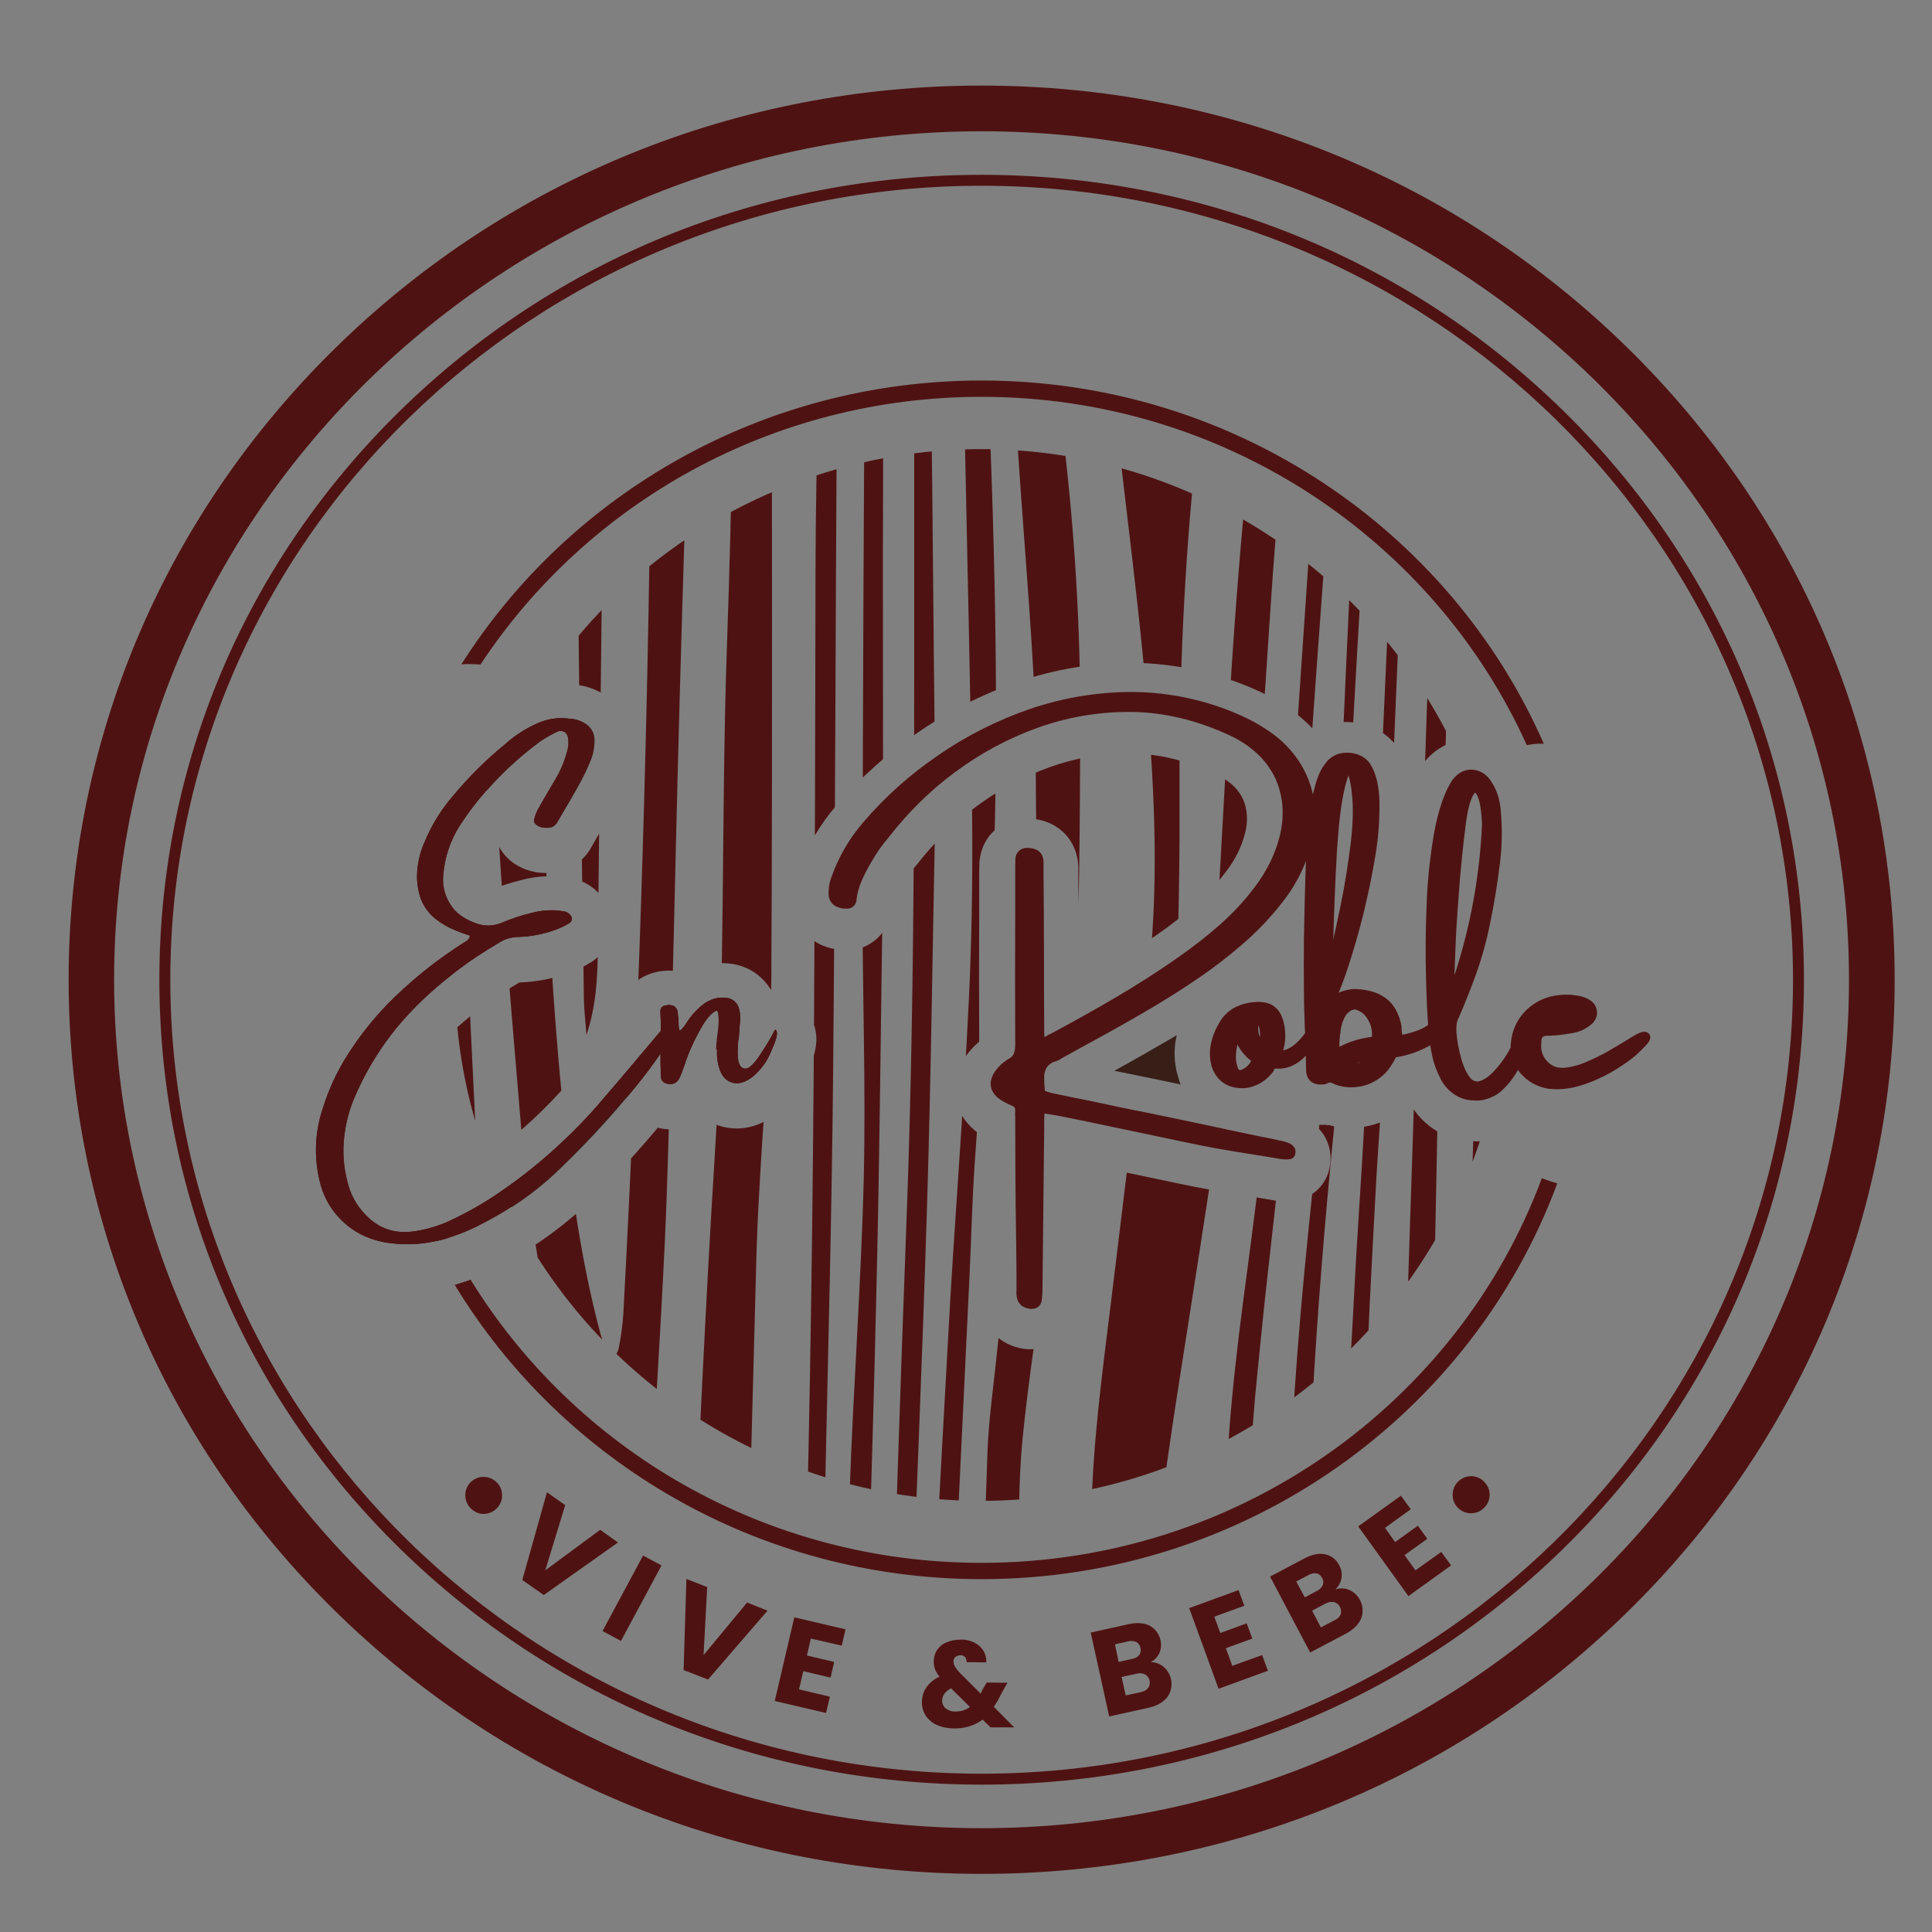 <?xml version="1.0" encoding="utf-8"?>
<!-- Generator: Adobe Illustrator 26.0.1, SVG Export Plug-In . SVG Version: 6.00 Build 0)  -->
<svg version="1.1" id="Capa_1" xmlns="http://www.w3.org/2000/svg" xmlns:xlink="http://www.w3.org/1999/xlink" x="0px" y="0px"
	 viewBox="0 0 900.7 900.8" style="enable-background:new 0 0 900.7 900.8;" xml:space="preserve">
<rect x="0" y="0" width="900.7" height="900.8" fill="#808080" stroke="none"/>
<style type="text/css">
	.st0{fill:#4F1212;}
	.st1{fill:none;}
	.st2{fill:#FFFFFF;}
	.st3{fill:#371F18;}
	.st4{clip-path:url(#SVGID_00000080911669202938876110000011852096935088461208_);}
</style>
<g id="Capa_2_00000132080289019069719050000008793349244304772237_">
	<g id="Capa_1-2">
		<path class="st0" d="M718.8,549.3c-38.8,104.4-141.2,179.3-261.2,179.3c-101,0-189.6-53-238.2-132c-1.7,0.6-3.4,1.1-5.1,1.7
			c-0.8,0.2-1.5,0.5-2.3,0.7c49.8,82.1,141.2,137.2,245.6,137.2c123.3,0,228.6-77,268.4-184.5C723.6,551,721.2,550.2,718.8,549.3z
			 M205.5,570.8l-0.2,0.2c-2,1.5-4,2.9-6,4.2c0.6,1.3,1.2,2.5,1.9,3.8c2.3-0.4,4.7-0.9,6.9-1.6c0.2,0,0.4-0.1,0.6-0.2
			C207.6,575.1,206.6,573,205.5,570.8C205.5,570.9,205.5,570.8,205.5,570.8z M457.6,177.4c-102.2,0-192.1,52.9-242.5,132.3
			c1.4-0.1,2.6-0.1,3.6-0.1c1.8,0,3.5,0.1,5.3,0.2c49.5-75.1,135.7-124.8,233.6-124.8c113.4,0,211.1,66.9,254.2,162.4
			c2.1-0.4,4.3-0.7,6.4-0.7c0.5,0,1,0,1.5,0C676.1,247.2,575,177.4,457.6,177.4z"/>
		<polygon class="st1" points="477.7,511.5 468.4,519.1 468,519.4 467.5,519.8 463.3,514.6 453.3,502.2 439.1,484.7 441.2,483.1 
			449.3,476.4 462,492.1 463.5,494 		"/>
		<line class="st1" x1="463.5" y1="494" x2="453.3" y2="502.3"/>
		<path class="st2" d="M653.8,532.5L653.8,532.5c-0.1,0-0.2,0-0.3,0H653.8z"/>
		<path class="st2" d="M653.8,532.5L653.8,532.5c-0.1,0-0.2,0-0.3,0H653.8z"/>
		<path class="st0" d="M754.7,165.8C675.4,88.2,569.9,45.4,457.6,45.4S239.9,88.2,160.6,165.8S37.4,346.9,37.4,456.8
			s43.7,213.2,123.1,290.9s184.9,120.5,297.1,120.5s217.7-42.8,297.1-120.5s123.1-181,123.1-290.9S834.1,243.5,754.7,165.8z
			 M457.6,857.8c-226,0-409.8-179.9-409.8-401s183.8-401,409.8-401s409.9,179.9,409.9,401S683.6,857.8,457.6,857.8L457.6,857.8z"/>
		<path class="st0" d="M758.5,161.9c-80.4-78.7-187.2-122-300.9-122s-220.5,43.3-300.9,122S32,345.4,32,456.8
			s44.3,216.1,124.8,294.8s187.2,122,300.9,122s220.5-43.3,300.9-122s124.7-183.4,124.7-294.8S839,240.7,758.5,161.9z M457.6,852.3
			c-223,0-404.4-177.5-404.4-395.6S234.7,61.2,457.6,61.2S862,238.6,862,456.8S680.6,852.3,457.6,852.3z"/>
		<path class="st0" d="M728.7,191.4C656.3,120.5,560,81.5,457.6,81.5s-198.6,39-271,109.9S74.3,356.5,74.3,456.8
			s39.9,194.5,112.3,265.3S355.2,832,457.6,832s198.7-39.1,271.1-109.9S841,557,841,456.8S801.1,262.3,728.7,191.4z M457.6,826.9
			c-208.6,0-378.2-166.1-378.2-370.2S249.1,86.6,457.6,86.6s378.3,166.1,378.3,370.2S666.2,826.9,457.6,826.9z"/>
		<path class="st0" d="M217.3,699.6c-1.4-4.5,1.1-9.3,5.6-10.7c2.9-0.9,6.1-0.2,8.4,1.9c1.1,1,2,2.3,2.4,3.8
			c0.4,1.4,0.5,2.9,0.2,4.4c-0.3,1.5-1.1,2.9-2.1,4c-1,1.1-2.3,1.9-3.8,2.4c-1.4,0.5-2.9,0.5-4.4,0.2
			C220.6,704.8,218.2,702.6,217.3,699.6L217.3,699.6z"/>
		<path class="st0" d="M288.1,719.1l-34.6,24.5l-10-7l11.5-40.9l8.5,6l-9.3,30.4l25.6-18.9L288.1,719.1z"/>
		<path class="st0" d="M308.4,729.8l-18.9,35.2l-8.6-4.6l18.9-35.2L308.4,729.8z"/>
		<path class="st0" d="M357.8,750.9l-27.7,32.1l-11.4-4.4l1.3-42.5l9.7,3.8l-1.7,31.7l20.3-24.5L357.8,750.9z"/>
		<path class="st0" d="M378,763.9l-1.8,7.9l12.7,3l-1.7,7.3l-12.7-3l-2,8.5l14.4,3.4l-1.8,7.6l-23.9-5.6l9.1-39l23.9,5.6l-1.8,7.6
			L378,763.9z"/>
		<path class="st0" d="M461.8,805.3l-3.7-3.6c-3.8,2.8-8.5,4.2-13.3,4.1c-2.7,0-5.5-0.5-8-1.6c-2.1-0.9-3.9-2.4-5.2-4.3
			c-1.2-1.9-1.9-4.2-1.8-6.5c0-2.4,0.7-4.8,2.1-6.8c1.6-2.2,3.7-3.9,6.1-4.9c-0.9-1.1-1.6-2.3-2.1-3.5c-0.4-1.2-0.6-2.4-0.6-3.7
			c0-1.8,0.5-3.6,1.5-5.2c1.1-1.6,2.6-2.9,4.4-3.6c2.1-0.9,4.4-1.3,6.7-1.3c2.3-0.1,4.6,0.5,6.6,1.5c1.7,0.9,3.1,2.2,4.1,3.9
			c0.9,1.6,1.3,3.4,1.2,5.2l-9.2-0.1c0.1-0.9-0.2-1.7-0.7-2.4c-0.6-0.6-1.4-0.9-2.2-0.8c-0.8,0-1.6,0.2-2.3,0.8
			c-0.6,0.5-0.9,1.2-0.9,2c0,0.9,0.3,1.8,0.7,2.5c0.7,1.1,1.5,2.1,2.4,3l9.6,9.6c0.1-0.2,0.2-0.4,0.3-0.7s0.3-0.6,0.4-0.9l2.1-3.6
			l9.7,0.1l-2.8,4.9c-1,2.2-2.2,4.3-3.6,6.3l9.5,9.6L461.8,805.3z M452.2,795.8l-8.8-8.7c-2.7,1.4-4.1,3.3-4.2,5.7
			c0,1.4,0.6,2.7,1.6,3.6c1.3,1,2.9,1.6,4.5,1.5C447.9,798,450.3,797.2,452.2,795.8z"/>
		<path class="st0" d="M542.5,777.1c4.1,3.6,4.9,9.7,1.7,14.1c-1.9,2.4-4.8,4.1-8.9,5l-18.2,4l-8.6-39.1l17.6-3.9
			c4-0.9,7.3-0.6,9.9,0.7c4.5,2.5,6.5,8,4.5,12.8c-0.9,1.8-2.3,3.3-4.1,4.2C538.5,774.8,540.7,775.6,542.5,777.1z M521.5,774.8
			l6.2-1.4c1.3-0.2,2.5-0.8,3.4-1.8c0.7-0.9,0.9-2.2,0.6-3.3c-0.2-1.2-0.9-2.2-1.9-2.8c-1.2-0.5-2.6-0.6-3.8-0.3l-6.2,1.4
			L521.5,774.8z M535.3,786.9c0.7-1,0.9-2.3,0.6-3.4c-0.2-1.2-1-2.3-2.1-2.9c-1.2-0.6-2.7-0.7-4-0.3l-6.9,1.5l1.9,8.6l7-1.5
			C533.2,788.6,534.4,788,535.3,786.9z"/>
		<path class="st0" d="M566.1,753.7l2.8,7.6l12.3-4.5l2.6,7.1l-12.3,4.5l3,8.2l13.9-5l2.7,7.3l-23,8.4l-13.7-37.6l23-8.4l2.7,7.3
			L566.1,753.7z"/>
		<path class="st0" d="M629.2,741.3c4.9,2.3,7.3,8,5.4,13.2c-1.2,2.8-3.6,5.2-7.3,7.2l-16.5,8.7l-18.7-35.4l15.9-8.4
			c3.6-1.9,6.8-2.6,9.7-2c2.9,0.6,5.3,2.4,6.6,5.1c1.1,1.8,1.4,4,1.1,6.1c-0.4,2-1.4,3.8-2.8,5.2
			C624.8,740.2,627.2,740.4,629.2,741.3z M608.3,744.7l5.6-3c1.2-0.5,2.2-1.5,2.8-2.7c0.4-1.1,0.3-2.3-0.3-3.3
			c-0.5-1.1-1.4-1.9-2.6-2.2c-1.3-0.2-2.6,0.1-3.8,0.8l-5.7,3L608.3,744.7z M625,752.7c0.4-1.1,0.3-2.4-0.3-3.5
			c-0.5-1.1-1.6-2-2.8-2.3c-1.4-0.2-2.8,0-4,0.7l-6.2,3.3l4.1,7.8l6.3-3.3C623.4,754.9,624.4,753.9,625,752.7L625,752.7z"/>
		<path class="st0" d="M645.7,712.3l4.7,6.6l10.6-7.6l4.4,6.1l-10.6,7.6l5.1,7.1l12-8.6l4.6,6.3l-19.9,14.3l-23.4-32.5l19.9-14.3
			l4.6,6.3L645.7,712.3z"/>
		<path class="st0" d="M687.6,705.3c-4.6,1-9.2-1.9-10.2-6.6c-0.6-3,0.3-6.1,2.6-8.2c1.1-1,2.5-1.8,4-2.1c1.5-0.3,3-0.3,4.4,0.2
			c1.5,0.5,2.8,1.3,3.8,2.5c2.1,2.2,2.8,5.4,1.9,8.3c-0.5,1.5-1.3,2.8-2.5,3.8C690.5,704.3,689.1,705,687.6,705.3z"/>
		<path class="st1" d="M669.9,553.5c0,0-0.1,0-0.1,0c-12.7,0.5-18.6,3.7-18.6,3.7"/>
		<path class="st3" d="M277.2,344.9c0,3.1-0.5,6.2-1.6,9.1c-1.7,4.3-3.7,8.4-6,12.5c-2.1,3.8-4.3,7.6-6.5,11.3c-1,1.7-2,3.4-3,5.1
			c-0.5,1.2-1.5,2.1-2.6,2.7c-1.5,0.4-3,0.5-4.5,0.2c-1.1-0.2-2.1-0.6-3-1.4c-0.7-0.5-1-1.4-0.8-2.3c0.5-1.9,1.2-3.7,2.2-5.4
			c1.7-3,3.4-6,5.2-9c0.9-1.6,1.9-3.2,2.8-4.9c2.3-3.9,4-8.1,5.2-12.5c0.6-2.1,0.8-4.3,0.4-6.5c-0.2-1.1-0.9-2.1-1.9-2.7
			c-1.1-0.5-2.4-0.5-3.4,0.1c-2.7,1.2-5.3,2.7-7.8,4.4c-9.1,6.7-17.5,14.4-25,23c2.7-7.6,5.8-15,9.3-22.2c0.1-0.1,0.3-0.2,0.4-0.3
			c4.5-3.9,9.6-7,15-9.3c4.5-1.8,9.4-2.4,14.2-1.7c3,0.1,5.9,1.2,8.3,3.1C276,339.9,277.2,342.3,277.2,344.9z"/>
		<path class="st3" d="M359.3,490.6c-1.8,4.4-4.7,8.2-8.3,11.3c-3.3,2.6-6.4,3.6-9.3,2.9s-4.9-2.7-6.1-6c-1-2.9-1.5-5.9-1.3-9
			c0-1.1,0.1-2.2,0.2-3.4c0-0.2,0.1-0.4,0.1-0.6c0.1-0.9,0.2-2.1,0.4-3.8s0.4-3.4,0.5-5.1c0.1-1.5,0-2.9-0.2-4.4
			c-0.2-1.2-0.7-1.6-1.6-1.2l-0.1,0c-2,1.1-4,3.3-5.9,6.5c-2,3.3-3.7,6.7-5.3,10.2c-1.3,2.8-2.4,5.7-3.3,8.6
			c-0.3,0.7-0.6,1.5-0.8,2.2c-0.4,1-0.7,2-1.2,3c-1.1,2.9-3,4-5.8,3.4c-1.4-0.2-2.5-1.4-2.7-2.8c-0.1-1.2-0.1-2.3-0.1-3.4
			c0-0.6,0-1.3-0.1-1.9c0-2.1-0.1-4.3-0.1-6.5c-3.3,5-7.2,10.2-11.6,15.6c-1.5,1.8-2.9,3.6-4.4,5.3c-6.7,8-13.4,15.4-19.9,22.1
			c-8,8.2-13.8,13.8-17.4,16.9c-5.1,4.4-10.6,8.5-16.3,12.2c-1.4-2.6-2.6-5.3-3.9-8c0.5-0.3,1.1-0.7,1.6-1.1
			c8.7-6.2,17-13,24.9-20.3c7-6.5,13.6-13.4,19.8-20.8c2.5-3,5.5-6.5,9.1-10.6c1.1-1.3,2.2-2.6,3.4-4c5.5-6.5,10.4-12.3,14.6-17.3
			c0-3.1-0.1-6.2-0.2-9.4c0-0.9,0.5-1.7,1.3-2.1c0.9-0.4,1.9-0.6,2.9-0.5c0.8,0,1.7,0.2,2.4,0.7c0.9,0.7,1.4,1.8,1.4,2.9
			c0.1,0.5,0.1,1,0.1,1.5c0.1,0.2,0.1,0.5,0.1,0.8c0.1,1,0.2,2,0.2,3c0,0.9,0,1.8,0.3,2.6c0.2,0.5,0.5,0.4,1.1-0.1
			c1-1.1,2-2.3,2.7-3.6c2.2-3.3,4.9-6.3,8.1-8.6c0.8-0.6,1.7-1.1,2.7-1.5c1-0.5,2.1-0.8,3.2-1c1.3-0.2,2.6-0.3,3.9-0.1
			c2.9,0.1,5.3,2.1,6.1,4.8c0.4,1.4,0.6,2.9,0.6,4.4c0,1.5-0.1,3-0.3,4.5c-0.1,1.6-0.2,3.1-0.3,4.7c-0.1,0.5-0.2,1-0.3,1.5
			c-0.5,5.5-0.3,9.2,0.5,11s2.1,2.5,3.9,1.9s4.1-3.3,7-8c1.9-2.9,3.7-5.9,5.3-9c0.5-1.2,1-1.2,1.3,0.2S361.5,485.7,359.3,490.6z"/>
		<path class="st3" d="M550.5,505.6c-3.8-0.8-7.6-1.6-11.4-2.4c-6.5-1.3-13.1-2.7-19.6-4c8.8-4.8,17.4-9.8,25.9-14.7
			c1-0.6,2.1-1.2,3.2-1.9c-1.5,6.3-1.3,12.8,0.5,19l0.2,0.5l0.2,0.5C549.6,503.7,550,504.7,550.5,505.6z"/>
		<path class="st0" d="M334.4,465.3c-1.1,0.2-2.2,0.5-3.2,1c-0.9,0.4-1.8,0.9-2.7,1.5c-3.2,2.3-6,5.3-8.1,8.6
			c-0.8,1.3-1.7,2.5-2.7,3.6c-0.6,0.5-0.9,0.5-1.1,0.1c-0.2-0.9-0.3-1.7-0.3-2.6c0-1-0.1-2-0.2-3c0-0.3,0-0.5-0.1-0.8
			c0-0.5-0.1-1-0.1-1.5c0-1.1-0.5-2.2-1.4-2.9c-0.7-0.4-1.5-0.7-2.4-0.7c-1,0-2,0.2-2.9,0.5c-0.8,0.4-1.3,1.2-1.3,2.1
			c0.1,3.1,0.2,6.2,0.2,9.4c-4.2,5-9.1,10.8-14.6,17.3c-1.2,1.4-2.3,2.7-3.4,4c-3.5,4.1-6.6,7.7-9.1,10.6
			c-6.1,7.3-12.8,14.2-19.8,20.7c-7.8,7.3-16.1,14.1-24.9,20.3c-0.5,0.4-1,0.8-1.6,1.1c-7.9,5.6-16.2,10.4-25,14.5
			c-1.4,0.7-2.8,1.3-4.3,1.8c0,0,0-0.1,0-0.1l-0.2,0.2c-3.6,1.3-7.4,2.3-11.2,2.9c-9.5,1.6-17.4-0.9-23.7-7.7
			c-4.2-4.3-7.1-9.7-8.4-15.6c-1.7-6.5-2.2-13.3-1.5-20c0.7-6.5,2.3-13,4.9-19c6.4-15,15.5-28.8,26.8-40.5
			c6.2-6.5,13-12.4,20.1-17.9c6.6-5.1,13.6-9.7,20.8-13.9c2.7-1.7,5.8-2.5,9-2.5c5.7-0.2,11.3-1.3,16.6-3.2c2.4-0.8,4.6-1.9,6.8-3.2
			c1.1-0.6,1.5-1.9,1-3.1c0-0.1-0.1-0.1-0.1-0.2c-0.9-1.3-2.3-2.2-3.9-2.3c-4.9-0.8-9.8-0.5-14.6,0.8c-4.7,1.1-9.4,2.7-13.9,4.6
			c-4,1.7-8.6,1.7-12.6,0c-2.8-1-5.5-2.5-7.8-4.4c-1.2-1-2.2-2.2-3.1-3.5c-2.8-4-4.2-8.9-3.8-13.8c0.6-8.7,3.4-17,8.2-24.3
			c3.6-5.5,7.6-10.7,11.9-15.6c7.5-8.5,15.9-16.2,25-22.9c2.4-1.7,5.1-3.2,7.8-4.5c1.1-0.6,2.3-0.6,3.4-0.1c1,0.5,1.7,1.5,1.9,2.7
			c0.4,2.2,0.2,4.4-0.4,6.5c-1.2,4.4-2.9,8.6-5.2,12.5c-0.9,1.6-1.9,3.2-2.8,4.8c-1.8,3-3.5,6-5.2,9c-1,1.7-1.7,3.5-2.2,5.4
			c-0.2,0.8,0.1,1.7,0.8,2.3c0.9,0.7,1.9,1.2,3,1.4c1.5,0.3,3,0.2,4.5-0.2c1.2-0.6,2.1-1.5,2.6-2.7c1-1.7,2-3.4,3-5.1
			c2.2-3.7,4.3-7.5,6.5-11.3c2.3-4,4.3-8.2,6-12.5c1.1-2.9,1.6-6,1.6-9.1c-0.1-2.6-1.2-5-3.2-6.6c-2.3-1.9-5.2-3-8.3-3.1
			c-4.8-0.7-9.7-0.1-14.2,1.8c-5.4,2.3-10.5,5.4-15,9.3c-0.1,0.1-0.3,0.2-0.4,0.4c-8.9,7.2-17.1,15.3-24.5,24.2
			c-5.8,6.6-10.4,14.2-13.7,22.3c-2.1,4.8-3.2,10.1-3.3,15.3c0,3.7,0.6,7.3,1.8,10.7c1.5,3.8,3.9,7,7.1,9.5c2.9,2.2,6,4,9.4,5.3
			c2,0.8,4.1,1.6,6.4,2.3c-0.1,0.8-0.5,1.5-1.1,2.1c-0.6,0.5-1.2,0.9-1.8,1.2c-0.4,0.2-0.7,0.4-1,0.6c-1,0.7-2,1.3-3,2
			c-11.3,7.5-21.8,16.2-31.4,25.9c-6.8,7-12.9,14.7-18.2,22.9c-5.2,8-9.3,16.7-12.1,25.8c-3.7,10.9-4.2,22.6-1.5,33.8
			c1.4,6.3,4.4,12.1,8.7,16.8c6.8,7.5,15.6,11.6,26.4,12.5c5.6,0.5,11.1,0.3,16.6-0.7c2.3-0.4,4.7-0.9,6.9-1.6
			c0.2,0,0.4-0.1,0.6-0.2c6-1.8,11.8-4.2,17.3-7.2c4.4-2.3,8.7-4.7,12.8-7.4c5.7-3.7,11.1-7.7,16.2-12.2c3.7-3,9.5-8.7,17.4-16.9
			c6.5-6.8,13.1-14.1,19.9-22.1c1.5-1.7,2.9-3.5,4.4-5.3c4.4-5.4,8.3-10.6,11.6-15.6c0,2.2,0.1,4.3,0.1,6.5c0.1,0.6,0.1,1.3,0.1,1.9
			c0,1.1,0,2.2,0.1,3.4c0.2,1.4,1.3,2.6,2.7,2.8c2.8,0.6,4.7-0.5,5.8-3.4c0.4-1,0.8-2,1.2-3c0.2-0.7,0.5-1.5,0.8-2.2
			c0.9-2.9,2-5.8,3.3-8.6c1.5-3.5,3.3-6.9,5.3-10.2c1.9-3.2,3.9-5.3,5.9-6.5l0.1,0c0.9-0.4,1.4,0,1.6,1.2c0.2,1.4,0.3,2.9,0.2,4.4
			c-0.1,1.8-0.3,3.5-0.5,5.1s-0.4,2.9-0.4,3.8c-0.1,0.2-0.1,0.4-0.1,0.6c-0.1,1.2-0.2,2.3-0.2,3.4c0.3-0.5,0.6-1,0.8-1.6l0.3-0.6
			l0.3-0.6C338.9,480,338.4,471.9,334.4,465.3z"/>
		<path class="st0" d="M315.5,476.4c-0.6-0.4-1.3-0.6-2-0.6c-0.6,0-1.2,0.1-1.7,0.4c-1.2,1.4-2.4,2.9-3.7,4.4
			c-4.2,5-9.1,10.8-14.6,17.3c-1.2,1.4-2.3,2.7-3.4,4c-3.5,4.1-6.6,7.7-9.1,10.6c-6.1,7.3-12.8,14.2-19.8,20.7
			c-7.8,7.3-16.1,14.1-24.9,20.3c-0.5,0.4-1,0.8-1.6,1.1c-7.9,5.6-16.2,10.4-25,14.5c-1.4,0.7-2.8,1.3-4.3,1.8l-0.3,0.1
			c-3.6,1.3-7.3,2.3-11.1,2.9c-9.5,1.6-17.4-0.9-23.7-7.7c-4.2-4.3-7.1-9.7-8.4-15.6c-1.7-6.5-2.2-13.3-1.5-20
			c0.7-6.5,2.3-13,4.9-19c6.4-15,15.5-28.8,26.8-40.5c6.2-6.5,13-12.4,20.1-17.9c6.6-5.1,13.6-9.7,20.8-13.9c2.7-1.7,5.8-2.5,9-2.5
			c5.7-0.2,11.3-1.3,16.6-3.2c2.4-0.8,4.6-1.9,6.8-3.2c1.1-0.6,1.5-1.9,1-3.1c0-0.1-0.1-0.1-0.1-0.2c-0.9-1.3-2.3-2.2-3.9-2.3
			c-4.9-0.8-9.8-0.5-14.6,0.8c-4.7,1.1-9.4,2.7-13.9,4.6c-4,1.7-8.6,1.7-12.6,0c-2.8-1-5.5-2.5-7.8-4.4c-1.2-1-2.2-2.2-3.1-3.5
			c-2.8-4-4.2-8.9-3.8-13.8c0.6-8.7,3.4-17,8.2-24.3c3.6-5.5,7.6-10.7,11.9-15.6c7.5-8.5,15.9-16.2,25-22.9c2.4-1.7,5.1-3.2,7.8-4.5
			c1.1-0.6,2.3-0.6,3.4-0.1c1,0.5,1.7,1.5,1.9,2.7c0.4,2.2,0.2,4.4-0.4,6.5c-1.2,4.4-2.9,8.6-5.2,12.5c-0.9,1.6-1.9,3.2-2.8,4.8
			c-1.8,3-3.5,6-5.2,9c-1,1.7-1.7,3.5-2.2,5.4c-0.2,0.8,0.1,1.7,0.8,2.3c0.9,0.7,1.9,1.2,3,1.4c1.5,0.3,3,0.2,4.5-0.2
			c1.2-0.6,2.1-1.5,2.6-2.7c1-1.7,2-3.4,3-5.1c2.2-3.7,4.3-7.5,6.5-11.3c2.3-4,4.3-8.2,6-12.5c1.1-2.9,1.6-6,1.6-9.1
			c-0.1-2.6-1.2-5-3.2-6.6c-2.3-1.9-5.2-3-8.3-3.1c-4.8-0.7-9.7-0.1-14.2,1.8c-5.4,2.3-10.5,5.4-15,9.3c-0.1,0.1-0.3,0.2-0.4,0.4
			c-8.9,7.2-17.1,15.3-24.5,24.2c-5.8,6.6-10.4,14.2-13.7,22.3c-2.1,4.8-3.2,10.1-3.3,15.3c0,3.7,0.6,7.3,1.8,10.7
			c1.5,3.8,3.9,7,7.1,9.5c2.9,2.2,6,4,9.4,5.3c2,0.8,4.1,1.6,6.4,2.3c-0.1,0.8-0.5,1.5-1.1,2.1c-0.6,0.5-1.2,0.9-1.8,1.2
			c-0.4,0.2-0.7,0.4-1,0.6c-1,0.7-2,1.3-3,2c-11.3,7.5-21.8,16.2-31.4,25.9c-6.8,7-12.9,14.7-18.2,22.9c-5.2,8-9.3,16.7-12.1,25.8
			c-3.7,10.9-4.2,22.6-1.5,33.8c1.4,6.3,4.4,12.1,8.7,16.8c6.8,7.5,15.6,11.6,26.4,12.5c5.6,0.5,11.1,0.3,16.6-0.7
			c2.3-0.4,4.7-0.9,6.9-1.6c0.2,0,0.4-0.1,0.6-0.2c6-1.8,11.8-4.2,17.3-7.2c4.4-2.3,8.7-4.7,12.8-7.4c5.7-3.7,11.1-7.7,16.2-12.2
			c3.7-3,9.5-8.7,17.4-16.9c6.5-6.8,13.1-14.1,19.9-22.1c1.5-1.7,2.9-3.5,4.4-5.3c4.4-5.4,8.3-10.6,11.6-15.6c5-7.5,0,0,0,0
			c2.7-4,5.2-8.1,7.5-12.4C316.2,477.3,316,476.8,315.5,476.4z"/>
		<path class="st0" d="M359.3,490.6c-1.8,4.4-4.7,8.2-8.3,11.3c-3.3,2.6-6.4,3.6-9.3,2.9s-4.9-2.7-6.1-6c-1-2.9-1.5-5.9-1.3-9
			c0-1.1,0.1-2.2,0.2-3.4c0-0.2,0.1-0.4,0.1-0.6c0.1-0.9,0.2-2.1,0.4-3.8s0.4-3.4,0.5-5.1c0.1-1.5,0-2.9-0.2-4.4
			c-0.2-1.2-0.7-1.6-1.6-1.2l-0.1,0c-2,1.1-4,3.3-5.9,6.5c-2,3.3-3.7,6.7-5.3,10.2c-1.3,2.8-2.4,5.7-3.3,8.6
			c-0.3,0.7-0.6,1.5-0.8,2.2c-0.4,1-0.7,2-1.2,3c-1.1,2.9-3,4-5.8,3.4c-1.4-0.2-2.5-1.4-2.7-2.8c-0.1-1.2-0.1-2.3-0.1-3.4
			c0-0.6,0-1.3-0.1-1.9c0-2.1-0.1-4.3-0.1-6.5c-3.3,5-7.2,10.2-11.6,15.6c-1.5,1.8-2.9,3.6-4.4,5.3c-0.9-1.9-1.5-3.9-1.9-5.9l-0.2-1
			l0-1c0-0.6-0.1-1.1-0.1-1.7c1.1-1.3,2.2-2.6,3.4-4c5.5-6.5,10.4-12.3,14.6-17.3c0-3.1-0.1-6.2-0.2-9.4c0-0.9,0.5-1.7,1.3-2.1
			c0.9-0.4,1.9-0.6,2.9-0.5c0.8,0,1.7,0.2,2.4,0.7c0.9,0.7,1.4,1.8,1.4,2.9c0.1,0.5,0.1,1,0.1,1.5c0.1,0.2,0.1,0.5,0.1,0.8
			c0.1,1,0.2,2,0.2,3c0,0.9,0,1.8,0.3,2.6c0.2,0.5,0.5,0.4,1.1-0.1c1-1.1,2-2.3,2.7-3.6c2.2-3.3,4.9-6.3,8.1-8.6
			c0.8-0.6,1.7-1.1,2.7-1.5c1-0.5,2.1-0.8,3.2-1c1.3-0.2,2.6-0.3,3.9-0.1c2.9,0.1,5.3,2.1,6.1,4.8c0.4,1.4,0.6,2.9,0.6,4.4
			c0,1.5-0.1,3-0.3,4.5c-0.1,1.6-0.2,3.1-0.3,4.7c-0.1,0.5-0.2,1-0.3,1.5c-0.5,5.5-0.3,9.2,0.5,11s2.1,2.5,3.9,1.9s4.1-3.3,7-8
			c1.9-2.9,3.7-5.9,5.3-9c0.5-1.2,1-1.2,1.3,0.2S361.5,485.7,359.3,490.6z"/>
		<path class="st0" d="M362.1,481.2c-0.3-1.4-0.8-1.4-1.3-0.2c-1.6,3.1-3.4,6.1-5.3,9c-3,4.7-5.3,7.3-7,8c-1.7,0.6-3,0-3.9-1.9
			s-1-5.6-0.5-11c0.1-0.5,0.2-1,0.3-1.5c0.1-1.6,0.3-3.2,0.3-4.7c0.2-1.5,0.3-3,0.3-4.5c0-1.5-0.2-3-0.6-4.4
			c-0.8-2.7-3.3-4.7-6.1-4.8c-1.3-0.1-2.6-0.1-3.9,0.1c-1.1,0.2-2.2,0.5-3.2,1c-0.9,0.4-1.8,0.9-2.7,1.5c-3.2,2.3-6,5.3-8.1,8.6
			c-0.8,1.3-1.7,2.5-2.7,3.6c-0.6,0.5-0.9,0.5-1.1,0.1c-0.2-0.9-0.3-1.7-0.3-2.6c0-1-0.1-2-0.2-3c0-0.3,0-0.5-0.1-0.8
			c0-0.5-0.1-1-0.1-1.5c0-1.1-0.5-2.2-1.4-2.9c-0.7-0.4-1.5-0.7-2.4-0.7c-1,0-2,0.2-2.9,0.5c-0.8,0.4-1.3,1.2-1.3,2.1
			c0.1,3.1,0.2,6.2,0.2,9.4c0.1,3.3,0.2,6.6,0.2,9.9l0,0c0,2.2,0.1,4.3,0.1,6.5c0.1,0.6,0.1,1.3,0.1,1.9c0,1.1,0,2.2,0.1,3.4
			c0.2,1.4,1.3,2.6,2.7,2.8c2.8,0.6,4.7-0.5,5.8-3.4c0.4-1,0.8-2,1.2-3c0.2-0.7,0.5-1.5,0.8-2.2c0.9-2.9,2-5.8,3.3-8.6
			c1.5-3.5,3.3-6.9,5.3-10.2c1.9-3.2,3.9-5.3,5.9-6.5l0.1,0c0.9-0.4,1.4,0,1.6,1.2c0.2,1.4,0.3,2.9,0.2,4.4
			c-0.1,1.8-0.3,3.5-0.5,5.1s-0.4,2.9-0.4,3.8c-0.1,0.2-0.1,0.4-0.1,0.6c-0.1,1.2-0.2,2.3-0.2,3.4c-0.1,3.1,0.3,6.1,1.3,9
			c1.2,3.3,3.3,5.3,6.1,6s6-0.3,9.3-2.9c3.6-3,6.5-6.9,8.3-11.3C361.5,485.7,362.5,482.6,362.1,481.2z"/>
		<path class="st0" d="M481,610.2c-0.4,0-0.8,0-1.2-0.1c-3.3-0.5-5.4-2.5-5.8-5.6c-0.2-1.2-0.2-2.4-0.1-3.7v-0.3
			c0-11.8-0.2-24.4-0.4-38.5c-0.1-11.9-0.2-24.6-0.2-39v-1.9c-0.1-1.1-0.1-2.3,0-3.4c0.1-1-0.5-1.9-1.5-2.2l-0.5-0.2
			c-1.6-0.7-3.1-1.5-4.6-2.4c-4.9-3.2-6.1-7.6-3.5-12.3c1.7-2.9,4.2-5.3,7.1-7c1-0.5,1.9-1.3,2.3-2.3c0.5-1.3,0.7-2.7,0.7-4.1
			c-0.1-21.4-0.1-43.1,0-64.5v-16.6c0-2,0-3.9,0.1-5.8c0.1-2.9,2.5-5.1,5.4-5c0.1,0,0.1,0,0.2,0c0.5,0,1,0,1.5,0.1
			c3.7,0.4,5.9,2.7,6,6.3v6c0.1,12.6,0.2,24.1,0.2,35.2c0,11.6,0,23.2,0.1,34.8v0.2c0,1.9,0,3.8,0.1,5.6l0.2-0.1
			c0.4-0.2,0.9-0.4,1.4-0.8l0.5-0.3h0.2c10.5-5.6,20.7-11.3,30.6-17.1c10.2-6,20.3-12.4,29.9-19.2c6.6-4.6,13-9.6,19-14.9
			c6-5.3,11.5-11.2,16.3-17.6c1.9-2.5,3.7-5.2,5.2-7.9c2.7-4.7,4.8-9.8,6.2-15c1.5-5.6,2-11.5,1.2-17.3c-0.5-3.4-1.4-6.7-2.8-9.9
			c-2.3-5.1-5.8-9.7-10.1-13.3c-3.4-2.9-7.2-5.3-11.3-7.2c-15.2-7.1-30.6-10.8-45.7-11h-1.4c-14.5,0-29,2.5-42.6,7.4
			c-13.9,5-27,12.1-38.9,21c-11.4,8.5-21.5,18.5-30.2,29.7c-3.2,3.7-6.1,7.8-8.5,12.1c-1.6,2.7-3.1,5.6-4.4,8.5
			c-1.2,2.9-2.1,5.9-2.4,9c-0.1,1.3-0.8,2.6-1.9,3.3c-0.8,0.5-1.6,0.7-2.5,0.7h-0.7c-1.2,0-2.3-0.2-3.4-0.6c-2.6-0.8-4.5-3.2-4.5-6
			c-0.1-2.9,0.4-5.9,1.5-8.6c3.3-9.2,8.3-17.7,14.7-25.1c10.1-11.8,21.7-22.2,34.5-30.9c13.3-9.3,27.9-16.6,43.2-21.9
			c15.3-5.2,31.3-7.9,47.4-7.9h1c17.2,0.2,34.1,3.9,49.8,10.9c4.1,1.8,8.1,4,11.9,6.5c4.5,2.9,8.5,6.3,11.9,10.4
			c8.7,10.2,12.4,23.6,10.4,36.8c-1.7,10.8-5.9,21.1-12.2,30c-2.2,3.1-4.7,6.2-7.3,9.2c-4.3,5-9,9.6-14,13.9
			c-6.5,5.6-13.3,10.9-20.4,15.7c-7,4.8-14.3,9.4-21.7,13.8c-9.5,5.6-19.4,11.2-29.4,16.6c-4.2,2.3-8.5,4.7-12.7,7
			c-0.2,0.2-0.5,0.4-0.7,0.5c-0.8,0.4-1.6,0.8-2.4,1c-1.5,0.4-2.9,1.4-3.8,2.7c-0.8,1.4-1.2,2.9-1.2,4.4c0,2.1,0.1,4.1,0.3,6.2
			c0,0.3,0,0.4,0.4,0.5c1.1,0.4,2.3,0.7,3.4,1c5.6,1.2,11.2,2.3,16.7,3.4c9.3,2,18.7,4,28,5.8c10.2,2.1,20.7,4.3,31,6.5
			c6.3,1.4,12.6,2.7,18.9,4c1.6,0.4,3.3,0.7,5.1,1c0,0,4.8,1,6,1.3c1.6,0.3,3.2,0.7,4.7,1.4l0.1,0l0.1,0.1c0.6,0.4,1.2,0.8,1.7,1.4
			c0.7,0.9,0.9,2,0.7,3.1c-0.1,1.1-0.8,2.1-1.8,2.5c-0.6,0.2-1.2,0.3-1.8,0.3c-0.2,0-0.6,0-0.9,0c-1.1,0-2.1-0.1-3.1-0.3
			c-5.3-0.9-10.6-1.8-15.9-2.6c-9-1.4-18-3-26.8-4.9c-14.3-3-28.6-6-42.9-9l-1.8-0.4c-2.4-0.5-4.9-1-7.4-1.5
			c-4.6-1-9.3-1.9-13.9-2.6c-0.2,0-0.4-0.1-0.6-0.1l0,0c-0.1,0.2-0.1,0.5-0.1,0.7c-0.1,1.6-0.1,3-0.1,4.4v2.2
			c-0.3,24.7-0.5,49.5-0.8,74.3v0.9c0,1-0.1,2-0.2,3C485.8,608.4,483.9,610.2,481,610.2z"/>
		<path class="st0" d="M491.3,493.4c0.6-0.2,1.2-0.4,1.8-0.7c0.2-0.1,0.4-0.3,0.6-0.5c4.3-2.4,8.6-4.7,12.9-7.1
			c9.9-5.4,19.7-11,29.3-16.6c7.4-4.3,14.6-8.9,21.6-13.7c7-4.8,13.8-10,20.3-15.6c4.9-4.2,9.5-8.7,13.8-13.6
			c2.5-2.9,4.9-5.9,7.2-9.1c6.2-8.6,10.2-18.6,11.8-29.1c2-12.6-1.6-25.5-9.9-35.2c-3.3-3.9-7.1-7.3-11.4-10
			c-3.7-2.4-7.5-4.6-11.5-6.4c-15.4-6.9-32.1-10.5-49-10.7c-16.2-0.1-32.3,2.5-47.7,7.8c-15.2,5.2-29.5,12.5-42.7,21.6
			c-12.7,8.7-24.1,18.9-34.2,30.6c-6.3,7.2-11.1,15.5-14.4,24.5c-1,2.5-1.5,5.1-1.4,7.7c0,1.9,1.2,3.6,3.1,4.1
			c0.9,0.3,1.9,0.5,2.9,0.5c0.7,0.1,1.4,0,2-0.4c0.6-0.4,1-1.1,1-1.8c0.4-3.3,1.3-6.6,2.6-9.6c1.3-3,2.8-5.9,4.5-8.6
			c2.4-4.4,5.3-8.6,8.6-12.4c8.8-11.4,19-21.5,30.6-30.1c12-9,25.3-16.2,39.4-21.3c14.3-5.2,29.5-7.8,44.8-7.5
			c15.5,0.2,31,3.9,46.5,11.2c4.3,1.9,8.3,4.4,11.8,7.5c4.5,3.8,8.1,8.6,10.6,14.1c1.5,3.3,2.5,6.8,3,10.5
			c0.8,6.1,0.4,12.2-1.3,18.1c-1.5,5.4-3.7,10.6-6.4,15.5c-1.6,2.8-3.4,5.6-5.4,8.1c-4.9,6.5-10.5,12.5-16.6,17.9
			c-6.1,5.4-12.5,10.4-19.2,15c-9.7,6.8-19.7,13.3-30,19.3c-10.3,6-20.6,11.8-31.1,17.4h-0.2c-0.6,0.3-1.1,0.6-1.7,0.9
			c-1.8,0.7-2.8,0.1-3-1.8s-0.1-3.7-0.1-5.7v-0.2c-0.1-11.6-0.1-23.2-0.1-34.8c0-11.7-0.1-23.4-0.2-35.2v-5.9
			c-0.1-2.5-1.5-4-4.3-4.3s-4.5,0.6-4.7,2.9c-0.1,1.9-0.1,3.8-0.1,5.7v16.7c-0.1,21.5-0.1,43,0,64.5c0,1.7-0.2,3.4-0.8,4.9
			c-0.6,1.4-1.8,2.6-3.2,3.3c-2.6,1.5-4.8,3.6-6.3,6.2c-2.1,3.7-1.2,6.9,2.8,9.5c1.3,0.8,2.8,1.6,4.2,2.2c0.2,0.1,0.5,0.1,0.6,0.2
			c1.7,0.7,2.8,2.4,2.7,4.2c-0.1,1.1-0.1,2.2,0,3.3v1.9c0,13.2,0.1,26.2,0.2,38.9c0.2,12.6,0.3,25.4,0.4,38.5v0.3
			c-0.1,1.1,0,2.2,0.1,3.3c0.3,2.2,1.6,3.5,4,3.8s3.6-0.6,3.8-3c0.1-0.9,0.2-1.8,0.2-2.8v-0.9c0.3-24.8,0.5-49.5,0.8-74.2v-2.2
			c0-1.5,0-2.9,0.1-4.4c0-2.2,1-3.1,3-2.6c4.8,0.7,9.4,1.6,14,2.6c3.1,0.7,6.2,1.3,9.2,1.9c14.3,3,28.6,6,42.9,9
			c8.9,1.9,17.8,3.5,26.7,4.8c5.3,0.8,10.7,1.7,16,2.7c1.2,0.2,2.5,0.3,3.7,0.2c0.3,0,0.7,0,1-0.2c0.3-0.1,0.5-0.5,0.5-1
			c0.1-0.5,0-1-0.3-1.4c-0.3-0.4-0.7-0.7-1.1-0.9c-1.4-0.6-2.8-1-4.3-1.3l-5.8-1.3c-1.7-0.3-3.4-0.6-5.2-1c-6.3-1.3-12.7-2.7-18.9-4
			c-10.3-2.2-20.6-4.4-31-6.5c-9.4-1.9-18.7-3.9-28-5.8c-5.6-1.1-11.2-2.2-16.7-3.4c-1.3-0.2-2.5-0.6-3.7-1c-1-0.3-1.7-1.2-1.8-2.2
			c-0.2-2.1-0.3-4.3-0.3-6.4c0-1.9,0.5-3.8,1.5-5.5C487.6,495.4,489.3,494.1,491.3,493.4z"/>
		<path class="st0" d="M578.6,507.3c-2.2,0-4.4-0.5-6.4-1.4c-3.4-1.6-5.9-4.5-7.3-8.6c-1-3.6-1.1-7.4-0.3-11c0.7-3.1,1.8-6,3.4-8.7
			c1.7-3.4,4.4-6.2,7.8-8c3.3-1.6,6.8-2.4,10.4-2.5h0.8c1.9,0,3.7,0.4,5.4,1.1c2.9,1.4,4.9,4,5.9,7.9c0.9,3.3,1.1,6.7,0.7,10
			c-0.1,0.6-0.2,1.1-0.3,1.6l-0.2,0.8v0.1c-0.1,0.4-0.2,0.7-0.3,1.1c3.4-0.7,6.8-3.4,10.2-8l0.4-0.6c0.3-0.4,0.6-0.9,0.9-1.4
			l0.3-0.4l0.1-0.1c0.5-0.5,1.1-0.8,1.8-0.8c2.5,0,2.6,3.1,2.6,4.3c-0.1,1.9-0.8,3.7-1.9,5.1l-0.4,0.6c-1.1,1.5-2.4,2.8-3.7,4.1
			c-3.8,3.8-7.9,5.7-12.2,5.7h-0.7c-0.2,0-0.4,0-0.6,0c-0.3,0-0.5,0-0.8,0.1c0,0-0.2,0.1-0.4,0.5L594,499l-0.1,0.1
			c-0.5,0.8-1.1,1.5-1.7,2.1c-2.5,2.8-5.8,4.8-9.5,5.7C581.4,507.2,580,507.4,578.6,507.3z M576.9,487c-0.3,1.1-0.5,2.3-0.6,3.5
			c-0.3,2.5-0.1,5,0.8,7.4c0.4,1,0.8,1,1,1c0.4,0,0.9-0.2,1.2-0.4c1.7-0.8,3.1-2.2,4-3.9C580.7,492.6,578.5,490,576.9,487z
			 M586.7,478c-0.1,0.3-0.1,0.6-0.1,0.9c-0.1,1.5,0.1,3,0.7,4.4l0.1,0.2c0.1-1.3,0-2.6-0.2-3.8C587,479,586.9,478.5,586.7,478
			L586.7,478z"/>
		<path class="st0" d="M611.7,480.7c-0.4,0.6-0.8,1.1-1.2,1.7l0,0c-4,5.6-8.1,8.8-12.2,9.5c-1.6,0.1-2.3-0.6-2.2-2.3
			c0.1-0.5,0.2-1,0.4-1.5c0.2-0.8,0.3-1.5,0.4-2.2c0.4-3.1,0.2-6.2-0.6-9.2c-0.9-3.3-2.5-5.4-4.8-6.6c-1.6-0.7-3.4-1.1-5.2-0.9
			c-3.3,0.1-6.6,0.9-9.6,2.3c-3,1.6-5.4,4.1-6.9,7.2c-1.5,2.5-2.5,5.3-3.2,8.1c-0.8,3.3-0.7,6.6,0.2,9.9c1.3,3.7,3.4,6.1,6.2,7.5
			c2.9,1.3,6.1,1.6,9.1,0.8c3.2-0.8,6.1-2.5,8.4-5l0.1-0.1c0.6-0.6,1.1-1.2,1.5-1.9c0,0,0,0,0-0.1c0.3-0.6,0.8-1.1,1.5-1.4
			c0.7-0.2,1.4-0.3,2.2-0.2c3.9,0.2,7.7-1.5,11.3-5.1c1.3-1.2,2.4-2.5,3.5-3.9l0,0c1.1-1.2,1.8-2.8,1.9-4.4
			C612.5,480.8,612.2,480.1,611.7,480.7z M580.3,500.3c-2.3,1.1-4,0.5-5-1.6c-1-2.7-1.4-5.6-1-8.4c0.2-3.1,1.1-6.1,2.6-8.9
			c1.3,5.2,4.6,9.6,9.1,12.5C585.1,496.7,583,499.1,580.3,500.3z M589.4,483.9c-0.1,1.4-0.5,2.8-1.3,4c-1.3-1-2.2-2.4-2.7-4
			c-0.6-1.7-0.9-3.4-0.8-5.2c0-1.5,0.6-3,1.7-4c0.6-0.4,1.1-0.1,1.7,0.8c0.6,1.1,1,2.4,1.2,3.6C589.4,480.7,589.5,482.3,589.4,483.9
			z"/>
		<path class="st0" d="M629.8,506.9c-2.5,0-5-0.4-7.3-1.3h-0.1l-0.2-0.1l-0.3-0.1l0-0.1c-0.3-0.1-0.6-0.3-0.9-0.4
			c-0.3-0.1-0.6-0.2-0.9-0.2h-0.2c-0.4,0-0.7,0.1-1,0.3c-0.7,0.4-1.5,0.6-2.3,0.6h-0.6h-0.3c-4.2,0-6.6-2.4-6.8-6.6
			c-0.1-3.1-0.1-6.1-0.1-9.1c0-0.8,0-1.6-0.1-2.5c0-1.6-0.1-3.2-0.2-4.8l-0.2-3.4c-0.2-6-0.4-11.6-0.4-17.1
			c-0.1-7.9-0.1-16.1,0-24.5c0-1.7,0.1-3.4,0.1-5.1c0.2-12.6,0.6-24.9,1-36.6c0.1-1.4,0.2-2.7,0.2-4c0.2-4,0.5-8,1.1-11.9
			c0.6-4.6,1.6-9.2,2.8-13.7c1.3-4.6,2.8-8,4.7-10.2c1.2-1.9,3-3.3,5-4.2c0.6-0.3,1.2-0.5,1.9-0.6c1.1-0.3,2.3-0.4,3.5-0.4
			c1.5,0,3,0.3,4.4,0.7c2.5,0.8,4.6,2.3,6.1,4.4c2.8,4.4,4.3,10.5,4.4,18.1c0.1,8.3-0.5,16.6-1.9,24.8c-1.5,9.1-3.4,18.2-5.6,27.2
			s-4.7,17.3-7.1,24.7c-1.5,4.6-3,8.6-4.4,12c1.1-0.5,2.3-0.9,3.5-1.2c1.4-0.3,2.7-0.5,4.1-0.5c1.3,0,2.5,0.1,3.8,0.3
			c7,0.9,12.1,4,15.1,9.1c1.4,2.5,2.3,5.2,2.8,8v0.2v1.1c0.1,0.4,0.1,0.7,0.1,1.1c0.1,0.6,0.2,1.1,0.2,1.5c1.4-0.2,2.8-0.6,4.2-1
			c3.8-1.1,6.6-2.4,8.2-3.9l0.3-0.3c2-1.7,3.3-2.4,4.4-2.4c0.4,0,0.9,0.1,1.2,0.3l0.3,0.2l0.2,0.2c1,1,1.5,2.3,1.4,3.7
			c-0.2,2-1.6,4-4.4,6.2c-0.6,0.5-1.3,0.9-2,1.5c-5.1,3-10.8,5.1-16.7,6c-1,2-2.2,3.9-3.5,5.7c-3.1,3.9-7.5,6.7-12.4,7.8
			C633.3,506.7,631.5,506.9,629.8,506.9L629.8,506.9z M634.6,494.7c-0.8,0.4-1.5,0.9-2.2,1.4c0.8-0.4,1.6-0.9,2.3-1.5L634.6,494.7z
			 M631.6,470.6c-1,0.1-2,0.5-2.7,1.2c-0.4,0.3-0.7,0.6-1.1,1c-1.6,2.3-2.5,5-2.8,7.8c-0.4,2.5-0.6,4.9-0.6,7.4
			c1.8-0.9,3.7-1.7,5.5-2.4l0.3-0.1h0.1c2.9-1,5.9-1.7,9-2.1c0.2,0,0.2-0.1,0.2-0.1c0.1-0.1,0.1-0.3,0.1-0.5
			c0.2-2.6-0.5-5.2-1.9-7.5c-1.1-2-2.8-3.6-5-4.4C632.4,470.7,632,470.6,631.6,470.6L631.6,470.6z M628.5,361.9
			c-0.6,1.8-1.2,3.7-1.6,5.6c-1.7,7-2.8,16.8-3.6,29c-0.4,6.5-0.7,13.2-1,20.5c-0.2,5.4-0.4,10.8-0.6,16.1c0,1.8-0.1,3.5-0.2,5.1
			c1.2-4.9,2.3-10.4,3.6-16.6c1.9-9.3,3.4-18.8,4.6-28.4c1.1-9.4,1.3-17.3,0.5-23.5c-0.2-2.7-0.7-5.4-1.5-8.1c0-0.1,0-0.2-0.1-0.2
			C628.7,361.5,628.6,361.7,628.5,361.9L628.5,361.9z"/>
		<path class="st0" d="M671.1,476.8c-0.5-0.2-1.5,0.3-3.2,1.8c-0.1,0.1-0.3,0.2-0.4,0.3c-1.9,1.6-4.9,3.1-9,4.3
			c-4.1,1.2-6.3,1.5-6.5,0.7c-0.3-1-0.4-2-0.5-3c0-0.3,0-0.7-0.1-1v-1.2c-0.4-2.6-1.2-5.1-2.5-7.4c-2.7-4.6-7.2-7.3-13.6-8.1
			c-2.4-0.4-4.8-0.4-7.2,0.1c-1.8,0.5-3.5,1.1-5.1,2c-1,0.5-2,1-3.1,1.7c0.4-0.9,0.8-1.8,1.3-2.8c1.7-3.8,3.4-8.5,5.3-14.4
			c2.4-7.3,4.8-15.5,7.1-24.5s4.2-18,5.6-27c1.4-8.1,2-16.2,1.9-24.4c-0.2-7.3-1.5-13-4.1-17c-1.3-1.7-3-3-5.1-3.7
			c-2.2-0.7-4.5-0.8-6.8-0.2c-0.5,0.1-1,0.3-1.5,0.5c-1.7,0.8-3.2,2.1-4.3,3.7c-1.7,2-3.1,5.1-4.3,9.4c-1.2,4.4-2.1,8.9-2.7,13.4
			c-0.6,3.9-0.9,7.7-1,11.6c0,1.4-0.1,2.7-0.2,4c-0.4,12.1-0.8,24.3-1,36.5c0,1.7-0.1,3.4-0.1,5.2c-0.1,8.2-0.1,16.4,0,24.5
			c0.1,5.7,0.2,11.3,0.4,17c0.1,1.1,0.1,2.2,0.2,3.3l0,0c0.1,1.6,0.1,3.2,0.2,4.8l0,0c0,0.9,0.1,1.7,0.1,2.6c0,3,0,6,0.1,9.1
			s1.6,4.6,4.7,4.6h0.4c0.6,0.1,1.2,0,1.8-0.3c0.8-0.5,1.7-0.6,2.6-0.5c0.4,0.1,0.8,0.2,1.2,0.3c0.5,0.2,0.9,0.4,1.3,0.6
			c0.1,0,0.2,0,0.2,0.1c3.7,1.4,7.6,1.6,11.4,0.7c4.4-1,8.4-3.5,11.2-7c1.4-2,2.7-4.1,3.8-6.4c0.3,0,0.7-0.1,1-0.2
			c5.6-0.9,11-2.8,15.9-5.6c0.7-0.5,1.3-0.9,1.9-1.4C671.9,480.9,672.8,478.7,671.1,476.8z M621.3,396.3c0.7-12.4,1.9-22.2,3.6-29.3
			c0.4-2,1-4,1.7-5.9c0.3-0.9,0.8-1.7,1.5-2.4c1-0.7,1.9,0.1,2.7,2.2c0.9,2.8,1.4,5.6,1.6,8.5c0.8,6.5,0.6,14.5-0.5,24
			s-2.7,19-4.6,28.5s-3.7,17.4-5.4,23.9s-2.7,9.8-3,10c0.3-6,0.6-13.6,0.9-22.9c0.1-5.3,0.3-10.7,0.6-16.1
			C620.6,410,620.9,403.2,621.3,396.3L621.3,396.3z M636.8,495.5c-1.1,1-2.3,1.9-3.7,2.5c-1.1,0.5-2.2,0.8-3.4,0.9
			c-0.9,0-1.2-0.6-0.9-1.7c0.3-0.7,0.7-1.3,1.2-1.8c1.1-1,2.3-1.8,3.6-2.5c1.3-0.7,2.7-1,4.2-0.9c0.1,0,0.2,0,0.3,0.1
			c0.1,0.1,0.2,0.2,0.2,0.2C638.3,493.5,637.7,494.7,636.8,495.5L636.8,495.5z M641.2,484.5c-0.4,0.5-1,0.8-1.6,0.9
			c-3,0.3-6,1.1-8.8,2.1h-0.1c-2.9,1.1-5.7,2.4-8.4,3.9c-0.1-3.7,0.1-7.4,0.7-11.1c0.3-3.2,1.5-6.2,3.3-8.9c0.4-0.4,0.8-0.8,1.3-1.2
			c1.6-1.5,3.8-2,5.8-1.3c2.6,1,4.8,2.9,6.1,5.3c1.6,2.5,2.4,5.5,2.2,8.5C641.7,483.3,641.5,483.9,641.2,484.5L641.2,484.5z"/>
		<path class="st0" d="M687.5,513c-2.9,0.1-5.9-0.7-8.4-2.1c-3.1-1.8-5.6-4.4-7.3-7.5l-0.2-0.5c-1.8-3.4-3.1-6.9-3.9-10.6
			c-0.6-2.8-1.1-5.6-1.4-8.4c-0.1-0.9-0.2-1.7-0.2-2.6c0-0.4-0.2-2.5-0.2-2.5c-0.5-5.3-0.8-11.8-1-20.1c0-1.1-0.1-2.2-0.1-3.3
			c-0.3-10.6-0.2-22,0.3-33.9c0.4-11.2,1.6-22.3,3.5-33.3c1.9-10.4,4.7-18.6,8.3-24.3c2.2-3,4.8-4.7,7.7-5c0.4-0.1,0.7-0.1,1.1-0.1
			l0,0c3.5,0,6.7,1.7,8.8,4.5c1.5,2.1,2.8,4.4,3.6,6.9c0.8,2.3,1.3,4.7,1.5,7.1c0.8,8.3,0.7,16.7-0.3,25v0.4l-0.1,0.1
			c-1,8.6-2.5,17.9-4.5,27.6c-1.8,9-4.3,17.8-7.5,26.3c-0.7,1.9-1.4,3.7-2.1,5.5l-0.3,0.8c-1.8,4.5-3.4,8.5-4.8,11.6l0,0.1l-0.1,0.1
			c-0.8,1.4-1.1,3.8-0.9,6.8c0.4,4,1.1,7.9,2.2,11.8c0.3,1.2,0.7,2.4,1.2,3.6c0.7,2,1.8,4,3.2,5.7c0.7,0.9,1.8,1.4,3,1.5
			c0.4,0,0.9-0.1,1.3-0.2c0.5-0.2,1-0.4,1.5-0.6c1.8-0.9,3.3-2.2,4.7-3.6c2.3-2.4,4.3-5,6.1-7.8c0.8-1.3,1.6-2.7,2.4-4.2
			c0.7-1.2,1.2-2.3,1.6-3.2s1.5-3.6,4-3.6c0.8,0,1.6,0.4,2.2,1c0.8,1.1,1,2.5,0.6,3.8v0.1v0.1c-1,3.1-2.2,6.1-3.5,9.1
			c-0.3,0.8-0.8,1.6-1.2,2.5c-1.9,3.8-4.5,7.3-7.6,10.3c-1.1,1.1-2.4,2.1-3.7,2.8c-0.3,0.2-0.7,0.4-1,0.5c-1.4,0.7-2.9,1.2-4.5,1.6
			c-1.3,0.2-2.5,0.3-3.8,0.3L687.5,513z M687.7,369.5c-0.2,0.2-0.4,0.4-0.5,0.6c-1,1.3-2.5,4.6-3.7,12.9
			c-1.5,11.6-2.7,23.4-3.5,34.9c-0.2,2.7-0.4,5.4-0.6,8v0.6c-0.2,2.6-0.5,6.6-0.7,11.4c-0.2,5.1-0.4,10.3-0.6,15.6v1.1
			c0.7-2,1.3-4.1,2-6.4c6.2-20.7,9.8-42,10.8-63.5c0-0.1,0-0.7,0-0.7v-0.2c-0.4-8.2-1.5-11.8-2.4-13.3
			C688.3,370.1,688,369.8,687.7,369.5L687.7,369.5z"/>
		<path class="st0" d="M710.1,482.9c-0.8,0-1.5,0.8-2.1,2.4c-0.5,1.1-1,2.2-1.7,3.4s-1.5,2.8-2.5,4.3c-1.8,2.9-3.9,5.6-6.3,8
			l-0.1,0.1c-1.5,1.6-3.3,3-5.3,4.1c-0.6,0.3-1.2,0.5-1.8,0.7c-2.3,0.8-4.9,0-6.5-1.9c-1.5-1.9-2.7-4-3.5-6.2
			c-0.5-1.3-0.9-2.5-1.3-3.8c-1.1-4-1.9-8-2.3-12.1c-0.3-3.6,0.1-6.2,1.2-8c1.3-3.1,2.9-6.9,4.8-11.5c0.8-2,1.6-4.1,2.4-6.3
			c3.2-8.5,5.7-17.2,7.5-26c2.1-9.8,3.6-19,4.5-27.6l0,0c0,0,0-0.1,0-0.1c0.9-8.2,1-16.5,0.3-24.7c-0.2-2.3-0.7-4.5-1.4-6.7
			c-0.8-2.2-1.9-4.3-3.2-6.2c-2.1-2.5-4.5-3.8-7.2-3.7c-0.3,0-0.6,0-0.9,0.1c-2.4,0.3-4.4,1.6-6.3,4.1c-3.5,5.6-6.2,13.4-8,23.6
			c-1.9,10.9-3.1,22-3.5,33.1c-0.5,11.9-0.6,23.1-0.3,33.8c0,1.1,0.1,2.2,0.1,3.3c0.2,7.9,0.6,14.5,1,20c0.1,0.9,0.1,1.8,0.2,2.6
			s0.1,1.7,0.2,2.5c0.3,2.7,0.7,5.5,1.3,8.1c0.8,3.5,2,7,3.7,10.1c0.1,0.1,0.1,0.2,0.2,0.4c1.5,2.8,3.8,5.1,6.5,6.8
			c2.8,1.7,6.4,2.2,10.8,1.6c1.4-0.3,2.7-0.8,4-1.4c0.3-0.1,0.6-0.3,0.9-0.5c1.2-0.7,2.3-1.6,3.3-2.6c3-2.8,5.4-6,7.2-9.7
			c0.4-0.8,0.8-1.6,1.1-2.4c1.3-2.9,2.5-5.8,3.4-8.9C711.2,483.7,710.9,482.9,710.1,482.9z M676,453.5c0.2-5.3,0.4-10.5,0.6-15.7
			c0.2-5.1,0.4-9,0.7-11.5c0.2-2.9,0.4-5.7,0.6-8.6c0.8-11.7,2-23.3,3.6-35c1-7,2.3-11.7,4-13.9c0.4-0.7,1.1-1.2,1.9-1.4
			c1-0.2,1.9,0.5,2.8,2.1c1.4,2.6,2.3,7.3,2.6,14.3v0.1c0,0.2,0,0.5,0,0.8c-1,21.7-4.6,43.3-10.8,64.1c-1.3,4.1-2.5,7.8-3.6,10.9
			s-2.1,5.5-3,7.6c0.1-2.2,0.2-5.1,0.3-8.5C675.9,457.2,675.9,455.4,676,453.5z"/>
		<path class="st0" d="M725.9,507.8c-1.2,0-2.3-0.1-3.5-0.2c-0.3,0-0.6,0-0.9-0.1c-7.1-1.2-13.2-5.9-16-12.6c-0.8-2-1.2-4-1.2-6.1
			c-0.1-1.2,0-2.4,0.2-3.6c0.6-5,2.7-9.6,6.1-13.3c2.6-2.8,5.8-5,9.4-6.4c1-0.4,2.1-0.7,3.2-1c2.3-0.5,4.7-0.8,7.1-0.8
			c1.8,0,3.6,0.2,5.4,0.5c2,0.3,3.9,1,5.6,2.1l0.2,0.1c1.7,1.2,2.8,3,3,5.1c0.2,2.1-0.6,4.1-2.1,5.6c-2.7,2.5-6.1,4.1-9.8,4.6
			c-1,0.2-2,0.3-3.1,0.5c-2.7,0.4-5.3,0.6-8,0.7c-0.8-0.1-1.6,0.1-2.3,0.5c-0.5,0.7-0.7,1.6-0.6,2.5c-0.6,3.8,0.8,7.6,3.9,10
			c1,0.8,2.3,1.4,3.5,1.7c0.7,0.1,1.4,0.2,2.2,0.2c0.4,0,0.7,0,1.1,0c3.4-0.3,6.6-1.2,9.7-2.5c3.6-1.5,7.1-3.2,10.5-5.1
			c3.8-2.2,6.8-4,9.4-5.6c1.4-0.9,2.4-1.5,3.3-2c0.9-0.5,1.8-1,2.8-1.3c0.5-0.2,1.1-0.3,1.6-0.3c0.8,0,1.6,0.3,2.2,1
			c1.5,1.9-0.3,4-1,4.8c-3.2,3.6-6.8,6.8-10.8,9.4c-4,2.8-8.3,5.2-12.7,7.1c-3.5,1.6-7.1,2.8-10.9,3.7
			C730.9,507.5,728.4,507.8,725.9,507.8L725.9,507.8z"/>
		<path class="st0" d="M767,483.2c-0.2-0.3-0.8-0.3-1.6,0c-0.9,0.3-1.7,0.7-2.5,1.1c-0.9,0.5-2,1.1-3.2,1.9c-2.8,1.8-6,3.6-9.5,5.6
			c-3.5,2-7,3.7-10.7,5.2c-3.3,1.4-6.8,2.3-10.4,2.6c-1.3,0.1-2.6,0-3.8-0.2c-1.6-0.3-3.1-1.1-4.4-2.1c-3.6-2.8-5.3-7.3-4.6-11.8
			c0-1.4,0.4-2.7,1.2-3.8c1.1-0.8,2.4-1.2,3.7-1.1c2.6-0.1,5.2-0.3,7.8-0.7c1-0.1,2-0.3,3.1-0.5c3.2-0.4,6.2-1.8,8.5-3.9
			c1.1-1,1.7-2.5,1.6-4c-0.2-1.5-1-2.8-2.2-3.6c-1.5-0.9-3.1-1.5-4.8-1.8c-3.9-0.7-7.8-0.6-11.7,0.3c-4.4,1.1-8.4,3.5-11.5,6.8
			c-3.1,3.4-5,7.6-5.6,12.2c-0.1,1.1-0.2,2.1-0.1,3.2c0,1.9,0.4,3.7,1.1,5.5c2.6,6,8,10.3,14.5,11.3c0.2,0,0.4,0.1,0.7,0.1
			c3.4,0.4,6.9,0.2,10.2-0.6c3.6-0.8,7.1-2,10.5-3.6c4.3-1.9,8.5-4.3,12.4-7c3.8-2.6,7.3-5.6,10.3-9
			C767,484.2,767.3,483.5,767,483.2z M726.5,471.9c1.3-0.6,2.8-0.9,4.2-0.9c0.3,0.1,0.7,0.2,1,0.4c0.3,0.2,0.5,0.4,0.7,0.6
			c0.4,0.8,0.1,1.5-1,2c-1.2,0.6-2.5,1.1-3.9,1.3c0,0,0,0-0.1,0c-1.6,0.3-3,0.6-4.3,0.7s-2,0.1-2.1-0.2c0-0.1,0.1-0.2,0.3-0.4
			c0.2-0.2,0.4-0.4,0.7-0.6l0.6-0.5c0.1,0,0.2,0,0.2-0.1c0.9-0.7,1.9-1.3,2.9-1.8C726,472.2,726.3,472,726.5,471.9z"/>
		<g>
			<defs>
				<path id="SVGID_1_" d="M689.9,532.1c-32.4,97.4-124.3,167.6-232.5,167.6c-85.8,0-165.3-44.8-209.7-118.2
					c6.8-4.3,13.2-9.1,19.3-14.3c4.2-3.5,10.3-9.5,18.7-18.1c6.9-7.1,13.9-14.9,21-23.4c0.2,0.1,0.4,0.1,0.5,0.2
					c1.9,0.4,3.7,0.6,5.6,0.6c5.5,0,10.8-2,14.9-5.6c4.5,3.4,10.1,5.2,15.7,5.2c6.6,0,13-2.4,19-7.2c5.9-4.8,10.6-11,13.6-18
					c3.6-7.9,5.7-14.5,4-21.4c-2.5-10.6-11.2-15.4-18.7-15.4c-0.2,0-0.3,0-0.5,0c-3.8-8.4-11.8-14.1-20.9-14.9
					c-1.1-0.1-2.2-0.2-3.3-0.2c-6,0-11.9,1.7-17,4.8c-2.5-0.9-5.1-1.3-7.8-1.3c-3.8,0-7.5,0.8-10.9,2.4c-6.8,3.2-11.3,9.9-11.9,17.4
					l-0.1,1v1l0.1,2.2c-3,3.6-6.4,7.5-10,11.8l-12.5,14.6l-0.1,0.2c-5.7,6.7-11.7,13-18.2,19c-6.7,6.2-13.7,12-21.1,17.4
					c-7.2-19.5-11.9-39.9-13.9-60.6c8.9-7.9,18.7-14.9,29-20.9l0,0h0.5c7.5-0.3,14.9-1.7,22-4.2c3.5-1.2,6.9-2.8,10.1-4.8l0.4-0.2
					l0.4-0.2c9.1-5.9,12.2-17.7,7.1-27.3l-0.5-0.9l-0.6-0.9c-3.8-5.7-9.9-9.4-16.6-10.4c-2.8-0.4-5.6-0.6-8.5-0.6
					c-4.6,0-9.1,0.6-13.5,1.8c-5.3,1.3-10.5,3-15.5,5.1c-0.7-0.2-1.3-0.6-1.9-1c-0.3-0.5-0.5-1-0.6-1.6v-0.4
					c0.3-5.5,2.2-10.8,5.2-15.4c0.7-1,1.4-2,2.1-3c1.2,2.5,2.9,4.8,5,6.7c3.4,3,7.6,5,12.1,5.8l0.4,0.1l0.4,0.1
					c1.5,0.2,3.1,0.3,4.6,0.3c3.3,0,6.5-0.6,9.5-1.8c5-2.1,9.2-5.9,11.7-10.8c0.9-1.6,1.8-3.1,2.7-4.7c2.2-3.8,4.5-7.7,6.6-11.6
					c2.7-4.7,5-9.7,7.1-14.7l0.1-0.3c1.9-5,2.9-10.3,2.8-15.7v-0.6c-0.2-7.7-3.7-15-9.5-20c-5.2-4.5-11.7-7.2-18.5-7.7
					c-1.9-0.2-3.9-0.3-5.8-0.4c-3.1,0-6.1,0.3-9.1,0.9c74.5-113,226.5-144.2,339.5-69.8c36.4,24,65.7,57.2,84.9,96.3
					c-5.4,1.9-10.1,5.5-13.5,10.1l-0.4,0.6l-0.4,0.6c-1.6,2.6-3.1,5.4-4.3,8.2c-0.9-5.7-2.9-11.2-6-16.1l-0.2-0.4l-0.2-0.4
					c-3.5-4.9-8.5-8.6-14.2-10.5c-3.2-1.1-6.5-1.6-9.8-1.6c-2.5,0-5,0.3-7.5,0.9c-2.7,0.7-5.2,1.7-7.5,3.1c-4-4.4-8.6-8.2-13.5-11.4
					c-4.6-3.1-9.4-5.7-14.5-7.9c-17.7-7.8-36.9-12-56.2-12.3h-1.2c-17.9,0-35.7,3-52.6,8.8c-16.8,5.8-32.6,13.8-47.2,23.9
					c-13.9,9.6-26.5,20.9-37.6,33.7c-7.7,8.9-13.7,19.1-17.7,30.1c-1.9,4.8-2.8,9.9-2.6,15c0.3,9.5,6.4,17.9,15.4,20.9l0.3,0.1
					c2.5,0.8,5,1.3,7.6,1.4c0.6,0.1,1.1,0.1,1.7,0.1c4,0,7.9-1.1,11.2-3.2c5.4-3.4,9-9.1,9.6-15.4c0.2-1.5,0.6-2.9,1.1-4.2
					c1-2.3,2.1-4.5,3.4-6.6l0.2-0.3l0.2-0.3c1.8-3.3,4-6.4,6.4-9.2l0.4-0.5l0.4-0.4c7.7-10,16.8-19,27-26.5
					c10.5-7.9,22.2-14.2,34.6-18.7c11.9-4.3,24.4-6.5,37-6.4h1.3c12.8,0.1,25.8,3.3,38.8,9.4l0.3,0.1c2.6,1.2,5,2.7,7.2,4.5
					c4,3.2,6.6,7.8,7.3,12.9c0.5,3.6,0.2,7.2-0.8,10.7c-1.7,6.4-4.7,12.3-8.8,17.5c-4.1,5.5-8.8,10.6-14,15.2
					c-5.6,4.9-11.4,9.5-17.6,13.8c-9.2,6.5-18.9,12.7-28.7,18.4c-2.8,1.6-5.5,3.2-8.3,4.8c0-4.3,0-8.6,0-12.9
					c0-11.7-0.1-23.6-0.2-35.2v-5.9v-0.6c-0.4-11.7-8.5-20.6-20.3-22.2c-1.2-0.2-2.5-0.3-3.7-0.3c-11.6,0-20.7,8-22,19.5l-0.1,0.6
					v0.6c-0.1,2.1-0.1,4.3-0.1,6.5v16.5c-0.1,20-0.1,40.3,0,60.4c-3,2.6-5.7,5.6-7.7,9l-0.2,0.4c-6.8,11.9-3.5,25.6,7.9,33.6
					c0,12.2,0.1,24.3,0.2,36.1c0.2,12.5,0.3,25.3,0.4,38.1c-0.1,2.1,0,4.2,0.3,6.2c1.3,10.5,9.1,18.2,19.8,19.8
					c1.2,0.2,2.4,0.2,3.5,0.2c11.4,0,20.4-8.2,21.4-19.7c0.2-1.5,0.3-3.1,0.3-4.7v-0.7c0.2-20.6,0.4-41.2,0.6-61.8
					c1.4,0.3,2.8,0.5,4.2,0.8c14.3,3,28.6,6,42.9,9c9.1,1.9,18.4,3.6,27.5,5c5.3,0.8,10.5,1.7,15.6,2.6c2,0.4,4.1,0.6,6.1,0.6
					c0.5,0,1.1,0,1.7,0c2.4-0.1,4.9-0.6,7.1-1.5c6.4-2.6,10.9-8.3,11.9-15.1c1-5.7-0.5-11.6-4.1-16.1c-0.9-1.1-1.9-2.2-3-3.1
					c0.7,0.1,1.4,0.1,2.1,0.1c0.4,0,0.7,0,1.1,0c0.6,0,1.2,0,1.8-0.1l0.3,0.2h1.3c3.2,0.9,6.6,1.3,9.9,1.3c2.9,0,5.8-0.3,8.6-0.9
					c7.3-1.6,14-5.3,19.2-10.7c3.1,5.6,7.6,10.2,13.1,13.4c5.1,2.9,10.9,4.4,16.8,4.4C688.3,532.2,689.1,532.1,689.9,532.1z"/>
			</defs>
			<clipPath id="SVGID_00000125561269036252723240000002769543871232984746_">
				<use xlink:href="#SVGID_1_"  style="overflow:visible;"/>
			</clipPath>
			<g style="clip-path:url(#SVGID_00000125561269036252723240000002769543871232984746_);">
				<path class="st0" d="M1109.6,302.5c-6.3,8.2-7.9,17.1-8.8,25.6c-3.4,33.3-6.3,66.6-8.7,99.9c-3.6,50.8-4.5,101.8-10.1,152.5
					c-3.7,32.9-5.5,66-9.8,98.9c-10.4,79.4-8.6,159-6.2,238.6c1.2,40.7,6.3,81.3,9.7,121.9c1.2,14,2.8,27.9,4.1,41.8
					c0.3,2.8,0,5.6,0,8.1c-9.8,2.6-10.4,2.4-11.3-6c-2.6-25.7-5.1-51.3-7.4-77c-2.2-24.4-4.9-48.8-6.2-73.3
					c-3.1-59.5-4.9-119-2.4-178.6c2.1-49.7,7.7-99,11.8-148.5c3.6-42.8,6.2-85.8,9.6-128.6c2.8-35.2,5.4-70.5,9.8-105.6
					c5.4-43.3,12.5-86.3,18.8-129.5c4.3-29.3,7.8-58.7,12.9-87.9c10.6-60.2,11.3-121.1,15-181.8c2.5-41.4,7.7-82.2,17.5-122.7
					c8.7-36.1,16.8-72.6,16.9-110.2c0-2.1,0.6-4.3,1.2-7.5c6.9,0,13.4,0,20,0c4.1,0,5.6,2.6,5.5,6.3c-0.2,8,0.4,16.1-0.9,23.9
					c-5.3,33.3-10.7,66.6-16.9,99.8c-5.2,27.8-11.5,55.3-12.5,83.9c-2.2,63.3-5.2,126.7-9,190c-1.7,28.3-5.7,56.4-9,84.5
					c-2.9,24.7-6.5,49.2-9.4,73.9c-3,25.9-5.5,51.9-8.4,77.9c-3.2,28.6-2.6,57.3-0.7,85.9c1.6,24.8,3.1,49.6,5.6,74.3
					c2.9,29.5,6.9,58.8,10.3,88.2c3.1,26.6,6,53.2,8.8,79.8c2.1,19.6,4.2,39.3,5.8,59c2.8,31.4,2.7,63-0.3,94.4
					c-4.2,42.6-15.2,83.9-23.2,125.8c-6.1,32.3-9.9,64.8-9.6,97.8c0,1.6,0,3.2,0,4.8c-0.2,7.8-1,8.6-7.9,8.8
					c-8.4,0.4-9.9-0.8-10.8-8.3c-6.5-57.6-11.6-115.4-12.5-173.4c-0.7-44.3-2.1-88.6-2-132.8c0.1-22.5,2.8-45.1,4.6-67.6
					c1.3-15.5,3.3-31,4.6-46.6c4.3-50.1,9.2-100.2,12.5-150.4c1.7-25.7,0.1-51.6,0.5-77.4c0.5-34.4,1.7-68.8,2.3-103.2
					c0.1-7.9-0.8-15.9-1.4-23.8C1112.1,306.5,1110.8,305,1109.6,302.5z M1105.2,771.7h-0.4c0,8,0.2,15.9,0,23.8
					c-1,35.6-2.1,71.3,2.3,106.8c0.9,7.2,2.4,14.4,4.5,21.3c1.1,2.8,3.4,5,6.3,6c1.6,0.4,4.8-2.8,6-5c2.6-4.7,5.2-9.6,6.3-14.8
					c3.6-16.8,7.4-33.5,9.6-50.5c2.5-17.6,3.9-35.4,4.3-53.2c0-18.8-0.9-37.5-2.9-56.2c-3-31-7.5-61.9-18-91.5c-1-3-2.5-5.8-4.4-8.3
					c-2.6-3.1-6.1-2.3-7.3,1.5c-0.9,3.1-1.4,6.2-1.4,9.4C1108.3,698,1106.7,734.9,1105.2,771.7z"/>
				<path class="st0" d="M552.2,522.7c4.6-8.3,7-14.7,7.8-21.6c2.5-21.8,5.4-43.6,6.9-65.5c3.2-47.4,5.1-94.8,8.5-142.1
					c2.6-35.9,5.7-71.8,10.1-107.5c11.5-92.9,15.7-186,10.2-279.4c-2.9-49.6-8.1-99-12.3-148.5c-0.5-6.3-0.9-12.7-1.2-19.1
					c-0.1-3,0.3-6,4.2-6.3c3.7-0.3,6.2,1.3,6.9,5.1c0.4,2.2,0.4,4.4,0.6,6.6c3.2,34.2,6.7,68.4,9.5,102.7c2.3,27.3,4.8,54.6,5.3,82
					c0.9,47.5,1,94.9,0.3,142.4c-0.5,26.7-3.4,53.4-5.5,80c-1.7,21.9-3.8,43.8-5.8,65.7c-1.5,16.8-3.1,33.6-4.3,50.5
					c-2.4,33.3-4.2,66.8-7.1,100.1c-3,34.9-6.6,69.7-10.8,104.5c-3.6,29.4-8.3,58.6-12.7,87.9c-4.6,30.2-9.4,60.4-14.1,90.6
					c-6.3,41.2-12.2,82.5-13.5,124.3c-0.7,22.9-2,45.8-3.6,68.7c-1.6,23.5-3.2,47-6.2,70.4c-2.1,17-6.3,33.8-9.8,50.5
					c-8.2,38.9-17.9,77.6-18.7,117.7c-0.2,8.7-0.8,9.2-9.4,9.4c-2.9,0.1-5.7,0.1-8.6,0.1c-7.6-0.1-8.8-1.1-8.7-9
					c0.3-22,2.6-43.9,6.8-65.5c5.6-28.7,11.1-57.5,17.2-86.1s5.6-57.6,7.4-86.5c3-49.6,5.5-99.2,7.5-148.9
					c1.4-34.1,6.4-67.8,10.4-101.6c6-50,12.6-99.8,17-149.9c4-45.5,0.8-91-3.5-136.4c-3-31.4-7-62.6-10.6-94
					c-3-26.3-6-52.5-8.9-78.8c-2.2-19.9-5-39.9-6.1-59.9c-1.5-27.3-2.3-54.7-2.1-82.1c0.3-34.2,7.1-67.7,14.5-100.9
					c11.1-49.5,20-99.2,20.1-150.2c0-4.3-1.1-9.3,6-9.6c8.9-0.4,11.7,1.1,12.5,9c2.9,27.9,6,55.7,8.1,83.7
					c5.4,72.2,5.6,144.5,5.8,216.8c0,18.4-1.4,36.9-3.1,55.3c-4,41.8-8.8,83.6-12.8,125.4c-4.9,50.8-6.8,101.7-6.5,152.7
					c0.2,38.8-1.3,77.7-1.9,116.5c-0.1,7.3,0.1,14.7,0.6,22C549,516.2,550.5,518.5,552.2,522.7z M556.9,44.5h0.7
					c0-25.5,0.6-50.9-0.2-76.3c-0.7-20.6,0.1-41.4-5.2-61.7c-0.4-2.2-1.1-4.3-1.9-6.3c-3.7-7.4-8.2-7.8-12.4-0.9
					c-2.2,3.5-3.9,7.3-5,11.3c-3.4,14.2-7.3,28.3-9.1,42.8c-2.9,23-5.3,46.2-5.9,69.3c-0.7,30.5,2.4,61,7.9,91.1
					c3.3,18.1,8.5,35.8,13.1,53.6c1,3.7,2.4,9.1,7.7,8.3c5.7-0.9,5.1-6.5,5.3-10.9C553.6,124.6,555.3,84.5,556.9,44.5z"/>
				<path class="st0" d="M1034.1-267.3c0,5,0.2,8.1,0,11.1c-1.8,25.4-3.6,50.8-5.8,76.2c-2.9,33.6-6.4,67.2-9.3,100.8
					c-2.2,25.7-3.8,51.4-5.6,77.2c-2.3,32.8,0.9,65.6,2.7,98.3c2.4,43.6,5.5,87.1,8.3,130.6c4.1,65.5,7,131,8.6,196.7
					c2.4,102.9,1.4,205.8,0.8,308.7c-0.2,38.2,2.1,76.4,3.2,114.6c0.3,8.9,1,17.8,1.1,26.7c0.2,50.7,0.7,101.3,0.3,151.9
					c-0.2,19.7-2.5,39.4-3.5,59.1c-0.3,5.4-3,6.8-7.9,7c-17.1,0.7-17.5,0.3-19.2-16.5c-1.2-12.3-2.9-24.7-4.6-37
					c-4.7-33.9-5.2-67.9-4.1-102c0.8-22.9,1.1-45.9,2.6-68.8c1.6-25.1,4.3-50.1,6.7-75.2c0.8-8.2,2.3-16.4,3.7-24.5
					c6-36.8,7.6-74.1,8-111.3c0.5-38.8,0.6-77.8-1.2-116.5c-1.5-32.7-5.6-65.3-9.3-97.9c-3.8-34.2-9.5-68.1-12.4-102.4
					c-2.7-32.7-3-65.5-4.1-98.3c-1.6-45.5-3.1-91.1-4.8-136.6c-0.6-16.5-2.2-33.1-2.2-49.6c0-24.5,0.2-49,1.9-73.5
					c2.1-29.8,5.5-59.6,8.9-89.3c2.8-23.7,7.1-47.3,9.6-71c2.7-25.9,6.1-51.9,4.2-78.1c-0.7-9.7,0-10.4,9.7-10.5
					C1024.3-267.4,1028.4-267.3,1034.1-267.3z"/>
				<path class="st0" d="M285,635.4c1.9-3.6,3.1-5.1,3.4-6.7c1.1-5.3,1.8-10.7,2.2-16.1c1.8-34,3.5-68.1,4.9-102.1
					c5.1-120.7,7.9-241.4,8.4-362.2c0.2-49.7,2-99.4,1-149.1c-1.2-59.6-4.4-119.1-7.3-178.6c-1.2-24.8-4-49.5-6-74.3
					c-0.2-1.9-0.4-3.8-0.4-5.7c-0.1-6.7,0.7-7.8,6.3-8.2c7-0.5,9,0.6,9.9,7.1c2.2,16.7,4.6,33.5,5.9,50.3c4.9,65.4,8.5,131,10,196.6
					c1.4,65,0.8,130-1.8,194.9c-1.8,46.5-3.2,93-4.5,139.5c-1.5,51.6-2.5,103.2-3.9,154.8c-0.9,34.7-1.6,69.4-3.2,104.1
					c-2.1,43.6-4.8,87.2-7.8,130.7c-0.8,9.2-3,18.2-6.5,26.7c-3.4,8.5-9.6,8.8-13.5,0.7c-4.4-8.8-7.5-18.2-9.5-27.8
					c-7.7-40.7-15-81.4-21.7-122.2c-3.6-22-6.5-44.1-8.3-66.3c-4.5-54-9.3-107.9-11.8-162c-3.4-72.6-4.7-145.2-2-217.9
					c1.8-48.7,3.9-97.4,5.6-146.1c1.7-47.1,2.6-94.3,4.8-141.4c1.6-35,4.8-69.9,7.4-104.8c0.4-4.1,1.1-8.2,2-12.2
					c0.8-4,3.8-4.6,7.3-4.5c3.5,0.2,5.3,2.1,5.4,5.4c0,4.1-0.2,8.3-0.4,12.4c-3.9,93-8.1,185.9-11.4,278.9c-1.8,50-3.1,100-2.4,150
					c1,67.9,3.6,135.7,6.5,203.5c1.8,42,4.1,84,8.1,125.9c3.6,38,8.3,76,18.2,113C281,625.7,282.8,629.6,285,635.4z"/>
				<path class="st0" d="M-43.1-267.4c0,14.5,0.9,27.6-0.2,40.5c-3.2,39.7-6.8,79.3-10.9,118.9c-4.1,39.3-8.1,78.6-8,118.2
					c0,25.2,0.5,50.3,1.8,75.4c1.5,29.6,4.3,59.1,6.1,88.6c2.8,44.8,5.9,89.7,7.6,134.5c2.2,60.5,4.1,121,4.6,181.5
					c0.7,81.6-0.4,163.1-0.2,244.7c0.1,31.8,2.1,63.7,2.9,95.5c1,37.6,2.6,75.2,2.4,112.8c-0.3,44.2-2.3,88.5-3.5,132.8
					c-0.1,1.9-0.3,3.8-0.4,5.7c-1,9.9-1.1,10-10.8,10c-14.6-0.1-14.2-0.2-16.5-14.3c-10-61.3-10.6-123.1-7.5-184.9
					c2.1-40.7,6.1-81.3,11.7-121.7c4.7-33.9,6.1-67.8,8.2-101.8c3-49.1,1.5-98.1-2.1-147.1c-2.2-29.8-5.6-59.6-9.5-89.3
					c-6.4-49.3-12.9-98.4-13.5-148.3c-0.7-51-4.1-101.9-6.1-152.8c-0.8-18.5-0.2-37-1.7-55.4c-2.6-32.2-1.4-64.3,0.7-96.4
					c1.2-17.8,2.7-35.6,4.9-53.3c5.5-45.8,11.9-91.6,17-137.4c1.7-15.1,0.7-30.5,0.8-45.8c0-10.6,0-10.7,10.4-10.6L-43.1-267.4z"/>
				<path class="st0" d="M777.5,1091.8c-11,0-20.7,0.2-30.5-0.1c-4.7-0.1-5.4-3.8-5.1-7.6c0.8-9.8,0.7-19.9,2.8-29.5
					c7.8-36.3,16.5-72.5,24.6-108.8c4.3-18.3,6.6-37,7.1-55.7c0.8-49.7,2.8-99.3,4.3-149c0.7-21.7,1.7-43.3,1.7-65
					c0-63.1,0.2-126.1-1.1-189.2c-0.6-29.5-4.6-59-7.3-88.5c-0.3-3.8-2.2-7.5-3.4-11.3l-2.6-0.3c-1.6,2.8-4,5.4-4.7,8.4
					c-4.2,18.6-9,37.1-11.8,55.9c-9.5,63.4-11.2,127.4-12.2,191.4c-0.3,21.3-2.7,42.6-3.8,63.9c-2,38.2-3.9,76.3-5.4,114.5
					c-1.5,41.1-1.7,82.2-3.8,123.2c-1.9,36.9-5.6,73.7-8.3,110.5c-0.7,9.5-0.7,19.1-1,28.7c-0.2,7.8-0.8,8.3-8,8.6
					c-15.8,0.5-15.6,0.5-15.7-15.3c-0.1-22.4,2.9-44.4,6.8-66.4c4.6-25.3,8.4-50.8,11.5-76.4c1.3-11,0.1-22.3,0.2-33.4
					c0.5-61.5-0.1-123,1.9-184.4c1.6-49.3,6.3-98.5,10-147.7c2.5-34,5.2-67.9,8.7-101.8c2.6-25.3,6-50.6,9.9-75.7
					c3.7-24.2,7.8-48.4,12.7-72.4c3.2-15.9,7.6-31.5,12.2-47.1c1.3-4.5,2.2-10.3,8.1-12.2c4.7,1.5,5.6,5.4,6.7,9.5
					c5.6,21.7,7.7,43.9,9.2,66.1c2.1,29.5,3.9,59.1,5.3,88.7c5.3,109.5,6,219.1,4.3,328.7c-1,63.7-5,127.3-8,190.9
					c-0.5,10.8-2.7,21.5-4,32.2c-3.2,25.9-6.5,51.8-9.4,77.7c-1,8.8-0.9,17.8-1.3,26.7C778,1083.2,777.8,1086.7,777.5,1091.8z"/>
				<path class="st0" d="M836.5,78.7c-0.9,43.6-2.3,87.3-2.5,130.9c-0.2,49.7,0,99.4,1.2,149.1c0.9,36.9,3.9,73.8,5.8,110.6
					c0.7,13,1.2,26.1,1.2,39.2c0.1,129.3,0.4,258.7-0.1,388c-0.2,61.5-2.1,122.9-3.2,184.4c-0.2,10.5-0.4,10.7-10.8,10.8
					c-2.2,0-4.5,0.1-6.7,0.1c-9.9,0.2-10.7-0.8-10.2-11c1.8-39.5,3.3-78.9,5.2-118.4c1.5-31.2,3.6-62.3,4.9-93.5
					c1-24.8,1.4-49.6,1.7-74.5c0.3-23.9-0.1-47.8,0.1-71.7c0.5-48.1,1.6-96.2,1.7-144.3c0.1-33.4-0.7-66.9-1.7-100.3
					c-0.5-15.2-2.2-30.5-3.7-45.7c-5.8-56.1-7.1-112.5-8.4-168.8c-1.1-47.5-3.2-94.9-3.5-142.3c-0.2-40.1,1.6-80.2,2.4-120.4
					c0.8-38.5,2.2-77,2.3-115.6c0.1-45.6-0.9-91.1-1.4-136.7c0-2.2-0.1-4.5-0.1-6.7c0.2-8.5,1.1-9.5,9.2-9.4
					c20.5,0.4,18.8-2.2,18.8,18.3c0,80.3,0.1,160.6-0.5,240.8c-0.2,29-2.1,57.9-3.3,86.9L836.5,78.7z"/>
				<path class="st0" d="M41.6,1091.2H15.9c-0.2-3.6-0.8-6.7-0.6-9.7c2.2-45.5,4.6-91,6.6-136.5c1.9-43.9,4.2-87.8,5-131.7
					c1.2-71,1.9-142.1,1.8-213.1c0-43.3-0.8-86.6-2.2-129.9c-0.7-22.2-4.3-44.4-5.5-66.6c-2.3-45.2-4.2-90.4-5.6-135.6
					c-1.7-54.4-3.5-108.9-3.9-163.3c-0.3-34.4,1.9-68.7,3-103.1c0.4-11.8,1-23.6,1-35.3c0-73.3-0.2-146.5-0.4-219.8
					c0-13.7-0.1-13.7,13.4-13.8h13c0.4,3.9,0.9,6.9,0.9,10c1.1,92.1,1.7,184.1-0.7,276.2c-2.8,109.5-5.4,219.1-3.1,328.6
					c0.8,38.8,4.2,77.6,6.3,116.4c0.3,5.4,0.7,10.8,0.7,16.2c0.2,82.8,0.6,165.6,0.6,248.5c0,72-0.3,144-0.9,216
					c-0.4,45.9-1.8,91.7-2.8,137.6C42.4,1085,41.9,1087.8,41.6,1091.2z"/>
				<path class="st0" d="M359.8,125.9c0,109.6,0.4,219.2-0.2,328.8c-0.2,29.3-3.2,58.5-4.9,87.8c-0.8,13.7-1.6,27.3-2,41
					c-1.8,67.9-3.7,135.7-5.2,203.5c-1,45.9-2.8,91.8-1.4,137.6c1.2,42.6,6,85.1,9.4,127.6c0.8,10.5,2.5,20.9,3.6,31.3
					c0.7,6.6-0.3,7.7-7.2,8.1c-3.8,0.2-7.6,0.2-11.5,0.2c-7.3-0.1-8.9-1.3-9.8-8.7c-1.4-10.4-2.7-20.8-3.7-31.3
					c-7.3-73-10.3-146.1-6.7-219.5c1.3-26.1,0.8-52.3,2-78.3c3.4-71.6,6.5-143.2,11-214.8c5.1-79.2,2.9-158.6,5.7-237.9
					c4.9-138.3,3.9-276.5,2.3-414.8c-0.4-36.3-2.9-72.6-4.8-108.9c-0.6-12.1-2.5-24.1-3.5-36.1c-0.7-8.1,0.1-8.8,8.1-9
					c3.2,0,6.4,0,9.6,0c9,0.2,9.2,0.6,9.9,10c4.2,53.5,2.6,106.9,1.6,160.5c-1.1,59.6-0.5,119.1-0.7,178.7c0,14.7,0,29.3,0,44
					L359.8,125.9z"/>
				<path class="st0" d="M694.1-267.5c6.8,0,12.5-0.1,18.1,0c4.3,0.1,5,3.4,5.3,6.6c0.9,9.5,2,19,2.6,28.5
					C726-151.9,729-71.3,731.1,9.2c1.5,55.7,2.5,111.5,2.4,167.2c-0.1,46.8-3.5,93.5-8.4,140.1c-4.3,39.9-7.9,79.8-12.6,119.7
					c-9.1,77.3-10.2,155-11.7,232.7c-1,54.8-1.7,109.6-3.3,164.3c-0.5,17.8-3.1,35.5-5.1,53.2c-3.3,28.1-7,56.2-10.4,84.3
					c-1.6,13.3-3.4,26.5-4.2,39.9c-1.4,23.5-2.2,47-3.2,70.6c-0.1,3.2-0.7,6.4-1,9.9c-6.1-1.5-5.6-5.5-5.6-8.8
					c-0.1-11.5-0.4-23,0.2-34.4c2.1-41,3.5-82.1,7-123c7.2-83.3,6.2-166.8,8-250.2c1.4-66.2,2.9-132.5,5.7-198.7
					c2.1-54.2,5.8-108.2,9.6-162.2c2.6-35.9,7.1-71.6,10-107.5c2.8-36.5,3.3-73.2,1.7-109.8c-1.9-47.1-0.9-94.3-2.8-141.4
					c-2-52.2-5.8-104.3-9-156.4c-1-17.2-2.8-34.3-4.1-51.4C693.9-256.9,694.1-261.3,694.1-267.5z"/>
				<path class="st0" d="M949.7,982.1c3.8-73.4,6.1-132.3,10.2-191c3.8-55.3,8.8-110.6,8.5-166c-0.3-45.5-3.2-91-6-136.4
					c-1.9-31.5-5.3-62.8-8.4-94.2c-5.4-54.2-6.2-108.7-8.3-163.1c-2.5-65.9-5.8-131.8-6.1-197.7c-0.2-49,3.8-98,5.7-147
					c1.8-46.8,3.3-93.6,4.6-140.4c0.4-14.4,0.2-14.5,14.2-13.8c5.4,0.3,7.5,2.7,7.6,7.6c0.2,12.4,1.2,24.9,0.3,37.2
					c-2.7,36.5-6.1,73-9.4,109.4c-4.3,47.6-10.3,95-10.4,142.9c0,17.8,1.5,35.6,2.3,53.4c1.5,32.8,3.3,65.5,4.6,98.3
					c1.6,42.3,2.6,84.7,4.3,127c1.5,37.6,7.3,74.7,12.3,112c3.7,27.4,6.7,55,9,82.6c2.3,26.3,3.7,52.7,4.8,79.1
					c1.6,39.5-0.2,78.9-3.9,118.3c-3.6,38.7-6.2,77.4-9.3,116.2c-5.8,74.4-7.7,148.8-6.9,223.4c0.2,13.7,0.9,27.4,1.3,41.1
					c0.3,10.4-0.1,10.8-10.4,10.8c-10.5,0-10.7,0-10.8-10.5C949.7,1043.3,949.7,1005.4,949.7,982.1z"/>
				<path class="st0" d="M455.5,1091.4c-7-2.1-5.8-6.8-5.8-10.6c-0.5-32.8-1.7-65.6-1-98.4c1-43,3.6-85.9,5.5-128.8
					c0.6-13.7,1.5-27.3,1.9-41c1.5-45.5,2.6-91.1,4.3-136.6c0.6-14.6,2.7-29.2,4.2-43.7c4.4-40.8,9-81.6,13.2-122.5
					c4-38,6.5-76.1,5.5-114.5c-0.7-26.4,0-52.9-1.4-79.3c-2.6-47.4-7.2-94.6-9.4-142c-2.5-54.7-4.3-109.5-4.4-164.3
					c-0.1-67,1.9-133.8,2.7-200.8c0.3-21.3-0.2-42.7-0.3-64c-0.1-12.4-0.1-12.4,12-12.3c14.8,0.2,14.8,0.2,15.4,14.5
					c1.9,41.8-1.5,83.3-5.7,124.9c-6.1,59.8-15.4,119.5-13,179.9c0.7,18.4,3.1,36.8,5.1,55.1c3.3,30.1,6.8,60.1,10.6,90.1
					c6,47.7,9,95.8,8.7,143.9c-0.2,43.9-0.2,88-2.9,131.8c-2.4,37.8-8.3,75.3-13,112.9c-3.6,28.8-8.3,57.4-11.1,86.2
					c-1.9,19.9-1.4,40.1-2.1,60.2c-1.3,36.9-2.2,73.9-4.3,110.8c-2.4,40-6.6,80-8.9,120c-2.2,38.8-3.1,77.6-4.6,116.5
					C456.5,1083.1,455.9,1087,455.5,1091.4z"/>
				<path class="st0" d="M1210.2-266.5c0.5,3,1.4,5.9,1.4,8.9c0.6,41.7,2,83.5,1.4,125.2c-0.6,36-4.1,71.9-5.5,107.8
					c-2.1,51.6-2.9,103.2-5.5,154.7c-1.5,30.2-5.2,60.2-8.1,90.4c-1.5,15.5-3.9,31-5.2,46.5c-3.7,43.1-8.1,86.3-10.1,129.5
					c-1.5,31.8-0.6,63.7,1,95.5c2.9,57.9,7.5,115.7,10.6,173.5c1.8,34.3,3.2,68.8,3.1,103.2c-0.2,80.9-1.4,161.8-2,242.7
					c-0.2,22.9,0.1,45.9,0.2,68.8c0,11.4,0,11.4-10.9,11.5c-15.8,0.2-16.3,0.2-16.2-15.7c0.1-28.3-0.2-56.7,1.5-85
					c1.8-29.5,6.1-58.9,9-88.4c4.4-44,9.6-88.1,8.1-132.4c-0.4-13-2.3-26-3.8-39c-4.5-37.6-9.6-75.2-13.5-112.9
					c-4.9-47.2-8.5-94.5-7.9-142.1c0.2-21-0.6-42.1,0.3-63.1c1.3-29.6,3.2-59.1,5.8-88.6c2.5-28.2,6-56.4,9.5-84.5
					c3.2-25.6,8.2-51,10.2-76.7c2.7-34.3,3.2-68.7,4.9-103.1c2.5-50.9,4.3-101.8,8.3-152.6c4.3-55.3,8.2-110.5,8.1-166
					c0-2.8,1.2-5.6,1.8-8.4L1210.2-266.5z"/>
				<path class="st0" d="M242.5,948.6c-0.1-43.9-1.4-87.8-7.4-131.5c-6-43.2-11.6-86.5-17.2-129.7c-3.3-25.9-6.7-51.8-9.3-77.7
					c-1.5-15.2-1.6-30.5-2-45.8c-1.9-63-4.2-126.1-5.5-189.1c-1.3-67.8-2-135.7-2.1-203.5c0-104.2,0.2-208.4,1.5-312.5
					c0.5-39.4,4.1-78.9,6.4-118.3c0.4-7.4,2.5-8.7,9.7-7.7c3.4,0.4,5.3,1.9,5.2,5.4s-0.1,7-0.4,10.5c-4.5,60.4-7.3,120.8-7.1,181.4
					c0.3,151.3,0.7,302.6,2.1,453.9c0.4,50.6,3.4,101.2,5.8,151.8c0.8,16.2,3.4,32.3,5.5,48.4c3.1,24.6,6.4,49.2,9.7,73.9
					c3.4,25.6,7.1,51.1,10.2,76.7c3.2,26.2,6.3,52.5,8.6,78.8c3.9,44.8,5.9,89.6,4,134.6c-0.6,14-1.9,27.9-3.1,41.9
					c-1.7,20.6-1,41.4,2.2,61.9c1.6,10.7,1.7,21.6,2.4,32.4c0.2,3.3-0.2,6.4-4.3,7.4c-4.9,1.2-7.9-0.7-8.5-6
					c-0.9-8.2-1.2-16.5-2.3-24.7c-3.3-24.6-6.5-49.2-4.3-74.2C243.4,974.1,242.5,961.3,242.5,948.6z"/>
				<path class="st0" d="M1066.8,289.9c4.3-5.6,5-10.8,6-16c12.7-65.4,12.8-131.7,15.1-197.8c0.9-25.1,3.4-50.2,4.5-75.3
					c1.5-35.3,2-70.7,3.6-106c1.3-28.9,3.6-57.8,5.3-86.7c1.3-21.9,2.4-43.9,3.4-65.8c0.4-8.3,1.2-9.6,9.2-9.5
					c7.5,0.1,9,1.1,8.5,9.1c-1.3,19-2.5,38.1-5.2,57c-4.1,28.4-8.7,56.5-8.4,85.4c0.5,48.4,0,96.8-1.6,145.2
					c-1.5,43.3-4.7,86.5-8.1,129.6c-3,38.1-6.7,76.1-11.3,114c-3.9,32.2-8.6,64.4-17.7,95.7c-2.4,8.2-4.6,16.5-7.3,24.6
					c-0.7,2-3.2,3.2-4.9,4.9c-1.4-1.9-3.7-3.7-4.1-5.8c-2.2-14.1-5.2-28.2-5.7-42.5c-0.9-22.2-0.2-44.6-0.2-66.9
					c0-21.3-0.2-42.7-0.3-64c-0.1-24.8-0.3-49.7-0.1-74.5c0.4-33.4,0.7-66.9,2.1-100.3c1.6-39.8,4.4-79.5,6.5-119.2
					c1-17.8,0.9-35.7,2.4-53.4c2-23.1,5.4-46.2,7.5-69.3c1.7-19.3,2.2-38.7,3.3-58.1c0.1-2.5-0.5-5.4,0.4-7.5
					c0.8-1.8,3.4-3.9,5.2-3.9s3.9,2.2,5.4,3.8c0.7,0.7,0.5,2.5,0.4,3.7c-0.4,15.6-0.2,31.2-1.5,46.8c-2.5,29.2-6.3,58.2-8.7,87.4
					c-1.2,15.2-0.4,30.5-1,45.8c-1.5,46.5-3.5,92.9-4.8,139.4c-1.4,50.3-2.8,100.6-3,150.9c-0.1,24.2,2.2,48.3,3.6,72.5
					C1065.4,284.9,1066,286.7,1066.8,289.9z"/>
				<path class="st0" d="M117.4,1018.3c-2.9-41.6-5.5-83.2-8.8-124.8c-2.8-35.9-6.2-71.7-9.5-107.5c-4.6-49.5-9.3-98.9-14.1-148.3
					c-4.3-45.3-9.3-90.6-12.8-136c-5.2-67.3-10.8-134.6-13.6-202.1c-2.6-61.7-2-123.6-2.1-185.3c-0.1-31.8,0.6-63.7,2.3-95.5
					C61.3-26.2,65-71,68.2-115.7c3.2-44.2,6.5-88.3,9.9-132.4c0.3-4.1,0.8-8.2,1.5-12.3c1.1-6.4,3.1-7.5,11.1-6.8
					c5.8,0.5,7.1,1.7,6.5,8c-2.3,27.6-4.6,55.2-7.5,82.8c-2.8,26.3-6.3,52.5-9.3,78.7c-2.1,18.3-4.2,36.7-5.6,55.1
					C73-17.9,71.6,6.9,70.6,31.7c-3,80.6-2.8,161.2,0.2,241.7c1.5,40.7,3.6,81.5,6.3,122.1c2.7,40.7,6.4,81.3,9.9,121.9
					c2.8,33.3,5.8,66.6,9,99.9c3.2,33,6.7,65.9,10.1,98.8c1.7,16.5,3.3,33,4.8,49.5c3.5,39,7.4,78,10.2,117
					c4.9,66.8,7.5,133.6,2.5,200.5c-0.1,1.6,0,3.4-0.7,4.7c-0.8,1.5-2.5,2.5-3.7,3.8c-1.3-1.5-3.3-2.8-3.8-4.6
					c-0.7-2.3-0.2-5-0.2-7.6v-61.1L117.4,1018.3z"/>
				<path class="st0" d="M221.3,1091.1h-12.9c-0.6-2.3-1-4.7-1.2-7.1c-1.2-36-2-72-3.6-107.9c-2.7-57.6-5.7-115.2-9.1-172.7
					c-2.7-45.5-6.7-90.8-9.6-136.3c-2-30.8-3.8-61.7-4.8-92.6c-3.1-99.6-6.5-199.3-8.6-299c-1.4-70.7-1.7-141.4-0.8-212.2
					c1.2-91.7,4.2-183.4,6.5-275.2c0.4-15.6,1.6-31.2,2.5-46.8c0-0.3,0-0.6,0.1-1c0.5-3-0.3-7.5,4.3-7c4.3,0.4,3.3,4.8,3.2,7.8
					c-1.5,36-3.5,71.9-4.6,107.9c-1.2,38.5-2.3,77.1-2.2,115.6c0.2,127.1,0.8,254.2,1.7,381.4c0.4,57,1.4,114.1,3.3,171
					c1.5,44.2,4.1,88.5,7.5,132.6c3.5,44.8,8.9,89.4,12.9,134.1c3.6,40.6,7.1,81.2,9.2,121.9c2.3,42.9,2.7,85.9,4.2,128.9
					c0.5,14.6,2,29.2,2.8,43.9C222.3,1082.5,221.6,1086.6,221.3,1091.1z"/>
				<path class="st0" d="M139,901c1.6,64.6,2.8,111.4,3.8,158.2c0.2,8.9-0.2,17.8-0.8,26.7c-0.1,1.9-2.5,3.7-3.9,5.5
					c-1.2-2-3.4-3.9-3.5-5.9c-0.4-12.4-0.1-24.8-0.4-37.2c-1.4-58-2.2-116-4.4-173.9c-2.8-72.2-6.8-144.4-10.3-216.7
					c-1.6-32.8-2.8-65.6-4.9-98.3c-1.1-17.8-3.6-35.4-5.8-53.1c-3-23.4-6.4-46.7-9.5-70c-2.9-22.4-5.6-44.9-8.1-67.3
					c-2.3-21.2-4.6-42.4-6.1-63.7c-5-69-7-138.2,0.7-207.1C92.7,37.3,96-23.7,100.5-84.7c4.2-57.8,9.3-115.6,14.1-173.3
					c0.3-3.5-0.8-9.1,4.6-8.9s3.7,5.9,3.5,9.3c-1.8,27.6-3.7,55.3-5.8,82.9c-1.5,20.3-3.6,40.6-5.1,60.9
					c-2.7,36.5-5.1,73.1-7.6,109.6c-2.2,32.7-4.6,65.4-6.7,98.2c-1,17.2-1.3,34.4-2.1,51.5c-2.1,50.9-1.5,102,2,152.8
					c2.8,42.3,6.3,84.5,10.7,126.6c3.7,36.8,8.9,73.3,13.4,110c0.4,3.2,0.6,6.3,0.8,9.5c3.2,65.2,6.4,130.4,9.6,195.7
					C134.5,799.7,137.1,859.2,139,901z"/>
				<path class="st0" d="M673.1-267.9c0.9,4.1,1.8,7,2.1,9.8c4.9,51.1,7.3,102.3,7.9,153.6c0.5,44.3,1.8,88.6,1.3,132.9
					c-0.5,42-2.9,84-4.5,126c-1,26.4-2.2,52.8-2.9,79.3c-1.6,56.7-3.1,113.4-4.4,170.1c-1.5,65.6-2.6,131.2-4,196.9
					c-0.9,44.6-1.4,89.2-3,133.8c-2.2,61.1-5.3,122.2-7.8,183.3c-1.8,44.3-3.4,88.5-4.7,132.8c-0.3,10.5,0.5,21,0.6,31.5
					c0,3.2,1.2,7.1-4.8,9.3c-0.5-4-1.5-7.6-1.4-11.1c0.2-46.5,0.3-93,1-139.5c1-70.4,2.2-140.8,4-211.2c1.6-65.6,4-131.2,6.1-196.8
					c1.5-45.8,2.9-91.7,4.4-137.6c2.3-67.5,4.6-135,7-202.5c3.2-91.1,8-182.1,6.5-273.2c-0.9-58.3-2.8-116.6-7.2-174.7
					C668.8-261.9,668.8-261.9,673.1-267.9z"/>
				<path class="st0" d="M-105.8,423.5c0-88.8-0.4-165.3,0.2-241.7c0.3-37.3,2.5-74.5,3.4-111.8c0.4-14.6-0.2-29.3-0.5-43.9
					c-1.5-93.3-3.1-186.7-4.6-280c-0.2-3.2-0.1-6.4,0.3-9.5c0.3-1.4,2.2-3.5,3.4-3.5s3.3,1.8,3.8,3.2c0.7,2.4,0.6,5,0.6,7.6
					c1,69.1,1.9,138.3,2.8,207.4c0.6,43.3,1.8,86.6,1.7,130C-95,221.1-95.3,361-96.7,500.9c-1.2,123.6-3.6,247.2-5.6,370.8
					c-0.6,38.2-2.3,76.5-2.2,114.7c0,24.2,2.4,48.3,3.8,72.5c0.5,8.9,1,17.8,1.1,26.7c0,2-1.7,5.5-3.2,5.8c-3.9,0.9-4.4-2.7-4.6-5.6
					c-1.1-17.5-2.8-35-2.9-52.5c-0.5-66.6-0.9-133.2-0.6-199.8c0.2-57,0.9-114.1,2.1-171.1c0.8-36.9,3.4-73.8,4.6-110.8
					c0.7-20.4,0.3-40.8,0.1-61.2C-104.7,464.1-105.5,437.6-105.8,423.5z"/>
				<path class="st0" d="M863.6,412c-1.7-134.8-4.3-269.5-4.9-404.3c-0.4-88.6,2-177.1,3.2-265.7c0-3.5-1.4-8.3,4.2-9.3
					c4-0.7,6.2,2.2,6.4,9.5c0.3,17.5,0.7,35,0.4,52.6c-0.6,31.9-2.1,63.7-2.6,95.5c-0.8,45.2-1.7,90.5-1.5,135.7
					c0.5,88.6,1.7,177.1,2.6,265.7c0.6,57.3,1.9,114.7,2,172c0.2,118.2-0.1,236.4-0.3,354.7c-0.2,87.6-0.4,175.3-0.8,262.9
					c0,0.3,0,0.6,0,0.9c-0.1,4.2,0.4,9.3-5.5,9.2c-6.4-0.1-4.7-5.7-4.6-9.5c0.3-12.4,1-24.8,1.5-37.2c0.7-17.8,2.1-35.6,2.1-53.5
					c0.1-180.4,0-360.7-0.1-541.1c0-12.7,0-25.5,0-38.2L863.6,412z"/>
				<path class="st0" d="M-17.8,413.2c0,58.3,0.1,116.6,0,174.9c-0.3,112.8-0.7,225.6-1.2,338.4c-0.2,51-0.1,102-0.1,152.9
					c0,2.2,0,4.5,0,6.7c-0.1,3.2-0.9,5.8-4.8,5.7s-5.9-2-6-5.9c-0.1-1.6,0-3.2,0.1-4.8c5.5-63.9,4.1-128,4.3-192
					c0.3-101.6-0.2-203.3-0.5-304.9c-0.2-69.1-0.3-138.3-1.1-207.4c-1.1-89.2-3.1-178.4-4.1-267.6c-0.7-62.1-1-124.2-0.6-186.4
					c0.2-58.9,1.2-117.9,1.9-176.9c0-2.9,0-5.7,0.3-8.6c0.4-3.5,3-5.3,6-4.6c1.8,0.4,3.7,2.8,4.5,4.8s0.3,4.4,0.3,6.6
					c-1.1,57.3-2.5,114.7-3.1,172c-0.5,51.3-1,102.6,0.2,153.9c2,86.3,3.5,172.6,1.6,259c-0.6,28,0.9,56,1.5,84.1L-17.8,413.2z"/>
				<path class="st0" d="M931.4-268.3c0.8,5.6,1.8,9.4,1.7,13.2c-0.6,36.6-1.3,73.3-2.3,109.9c-1,37.6-3.7,75.1-3.5,112.7
					c0.3,69.1,1.5,138.3,3.3,207.4c2.3,86.6,5.2,173.2,8.6,259.8c1.2,32.1,4.9,64.2,6.1,96.3c1.4,40.1,1.4,80.3,2,120.4
					c0,1.3-0.1,2.5-0.2,3.8c-1.7,54.5-3.5,108.9-5.2,163.4c-2.6,83.4-5.2,166.9-7.8,250.3c-0.1,5.7-0.5,11.5-1.2,17.2
					c-0.2,1.7-2.4,3.1-3.7,4.6c-1.2-1.6-2.8-3.1-3.5-4.9s-0.2-3.8-0.2-5.7c1.2-54.2,2.5-108.3,3.7-162.5c2.2-93,5.6-186,6.5-279
					c0.6-59.5-2.3-119.1-3.9-178.7c-1.2-45.2-3.1-90.4-4.4-135.7c-2.4-81.5-5-163-6.8-244.6c-1.4-58.9-1-117.9,1.6-176.8
					c2.3-52.5,2.3-105.1,3.4-157.7C925.7-258.9,924.2-263.7,931.4-268.3z"/>
				<path class="st0" d="M411.7,403.8c-1.1,73.8-1.6,137.6-3.2,201.2c-1.9,80.9-4.6,161.8-7.1,242.6c-1.7,53.8-3.9,107.6-5.1,161.4
					c-0.5,23.5,0.9,47.1,1.4,70.7c0.1,2.9-0.1,5.7-0.6,8.5c-0.6,1.4-1.9,2.3-3.3,2.6c-1.2,0-3.2-1.3-3.5-2.4
					c-0.7-3.1-0.9-6.3-0.9-9.4c0.5-65.6,0.7-131.3,1.8-196.9c1.1-62.1,2.7-124.2,4.9-186.3c1.7-49,5.4-98,6.6-147
					c1-43.6-0.7-87.3-0.6-130.9c0.2-96.2,0.6-192.4,1.3-288.6c0.5-54.5,2-108.9,3.2-163.4c1.3-59,3.1-117.8,4.4-176.8
					c0.3-14.7,0-29.3,0-44c0-2.2-0.4-4.6,0.2-6.6c0.5-1.9,2.2-3.4,3.4-5c1.6,1.6,3.8,3,4.5,4.9c0.9,2.3,0.6,5,0.6,7.6
					c-1.4,53.2-2.8,106.3-4.3,159.5c-1,37.6-2.4,75.1-2.7,112.7c-0.7,80-0.9,159.9-1.1,239.9C411.6,310,411.7,361.9,411.7,403.8z"/>
				<path class="st0" d="M614.2-266.9c0.9,2.6,2.5,5.2,2.7,7.9c5.2,57.4,11,114.8,12.4,172.4c1,41.4,3,82.8,2.7,124.2
					c-0.2,32.8-3.1,65.5-5.2,98.2c-1.9,28.9-4.4,57.8-6.5,86.7c-4.2,57.2-8.4,114.4-12.3,171.5c-1.2,17.1-2.1,34.4-2,51.5
					c0.1,26.2-3.5,52-6.8,77.9c-3.3,25.9-6.1,51.8-9,77.8c-1.4,12.7-2.6,25.3-3.9,38c-7,66.7-5.2,133.7-3.3,200.5
					c2,75.1,5.4,150.2,8.2,225.4c0.2,5.1,0.9,10.2,1.3,15.2c0.6,8.6-0.5,11.3-5,11.2c-6.6,0-6.1-5.4-6.6-9.7
					c-0.7-5.7-1.2-11.4-1.5-17.1c-0.6-15.6-1.1-31.2-1.4-46.8c-1-53.5-1.8-107-3-160.5c-1-47.1-3-94.2-3.6-141.3
					c-0.5-42.1,4.7-83.9,10.3-125.6c3.2-24,6.1-48,9.2-72c1.7-12.9,3.6-25.8,5.4-38.8c0.5-3.5,1.2-6.9,1.3-10.4
					c1.5-28.9,2.7-57.9,4.4-86.8c2-33.4,4.3-66.7,6.6-100.1c3-44.8,6.1-89.6,9.2-134.4c1.6-22.9,3.6-45.7,5.2-68.6
					c0.8-11.4,1.5-22.9,1.8-34.3c1.2-63.1-1.2-126.1-5.4-189.1c-2.5-37.8-6-75.5-9-113.3c-0.1-3,0.1-6,0.4-8.9L614.2-266.9z"/>
				<path class="st0" d="M143.4,324.4c0-77.2-0.7-143.8,0.3-210.4c0.7-43,4.6-85.9,5.8-128.9c1.9-71.7,2.7-143.4,3.9-215
					c0.2-9.2,0.5-18.5,0.8-27.7c0-2.2,0.4-4.4,1-6.5c0.3-1,1.9-2.3,2.7-2.1c1.3,0.3,3.1,1.4,3.4,2.5c0.5,2.5,0.7,5,0.6,7.6
					c-0.7,60.8-1.1,121.7-2.2,182.6C159-33.5,158.2,6.7,156,46.7c-2.9,51.2-6.2,102.4-6.5,153.7c-0.5,78.7,2.5,157.4,6.6,236
					c2.3,44.2,3.9,88.5,6,132.7c2.5,54.1,5.2,108.2,7.9,162.3c2.5,51.6,5,103.1,7.6,154.7c2.5,50.6,5.1,101.2,7.8,151.8
					c0.8,14.6,1.9,29.2,2.5,43.9c0.1,3.5,1.5,9.2-3.5,9.4c-5.6,0.3-3.7-5.5-4-8.9c-2-23.2-3.9-46.3-5.7-69.5
					c-0.5-6.7-1.1-13.3-1.4-20c-3-67.5-5.9-135-8.9-202.4c-2.7-61.8-5.2-123.5-8-185.3c-2.4-53.5-5.1-106.9-7.6-160.4
					C146.6,400.9,144.8,357.4,143.4,324.4z"/>
				<path class="st0" d="M371.7,1058.7c-0.5-3-1.4-5.9-1.5-8.9c-0.6-14.9-1.7-29.9-1.4-44.9c1.2-65,1.9-130,4.3-194.9
					c6.7-181.5,6.7-363.1,7.1-544.6c0.1-53.5,2.2-107,3.2-160.5c1.6-80.9,3.1-161.8,4.5-242.6c0.7-39.8,1-79.6,1.6-119.4
					c0-3.6-1.3-8.9,4-9.2c5.5-0.3,4.5,5.1,4.6,8.6c1.3,49.1,0.8,98.1-1.8,147.1c-2.3,44.2-3.4,88.5-4.3,132.8
					c-1,53.2-1.4,106.4-1.8,159.6c-0.7,106.1-0.8,212.1-1.8,318.2c-0.6,65.9-2.4,131.8-3.8,197.7c-0.9,42-1.8,84.1-2.8,126.1
					c-1.2,49-2.4,98.1-3.7,147.1c-0.7,24.8-1.5,49.7-2.5,74.5c-0.2,4.4-0.9,8.7-1.4,13.1L371.7,1058.7z"/>
				<path class="st0" d="M1210.2,1091.2c-6.6-1.7-5.8-5.9-5.8-9.5c-0.3-18.8-0.9-37.6-0.6-56.4c1-53.5,2.2-107,3.6-160.5
					c1.5-56.7-1.2-113.3-3.6-170c-2.7-61.4-4.7-122.9-5.5-184.3c-0.6-44.6,0.3-89.2,2.2-133.7c1.8-42.6,5.9-85.1,8.7-127.7
					c1-14.3,1.3-28.6,1.9-43c3-65.9,6.1-131.7,8.9-197.6c2.7-64.3,5.6-128.6,7.4-192.9c0.6-23.8-1.8-47.7-2.9-71.6
					c-0.3-2.5-0.3-5,0-7.6c0.5-1.4,1.7-2.4,3.2-2.7c1.1,0,2.8,1.5,3.2,2.7c0.6,2.1,0.9,4.4,0.8,6.6c2.2,38.5,2.3,77.1,0.3,115.6
					c-0.8,15.9-1.1,31.8-1.5,47.8c-1.4,55.7-1.9,111.5-4.3,167.2c-2.9,65.8-7.1,131.6-11.2,197.5c-4.8,78.9-8.1,157.8-6.2,236.8
					c2,83.1,4.8,166.2,5.7,249.3c0.7,61.1-1.1,122.3-1.8,183.5c-0.5,46.2-1,92.4-1.4,138.6C1211.3,1083,1210.7,1086.9,1210.2,1091.2
					z"/>
				<path class="st0" d="M455.3-266.6c0.5,3.1,1.6,6.3,1.6,9.4c0.2,24.5,0.6,49,0.3,73.5c-0.6,47.5-1.2,95-2.8,142.4
					c-2.3,65.4,2.1,130.6,5.1,195.8c4.2,90.4,6.8,180.9,3,271.3c-1.7,39.4-5.6,78.8-8.2,118.2c-1.1,16.8-1.5,33.7-2.3,50.6
					c-2.8,59.5-5.8,119-8.4,178.5c-2.8,64-4.3,128-8,191.9c-2.2,38-0.1,75.8,1.7,113.6c0.3,2.8,0.3,5.7-0.1,8.6
					c-0.3,1.4-2.2,2.5-3.4,3.8c-1.2-1.3-3.1-2.3-3.5-3.8c-0.7-2.7-0.4-5.7-0.5-8.6c-2.7-67.9,0.7-135.7,3.1-203.5
					c0.5-14.3,1-28.7,0.9-43c-0.2-69.5,4.5-138.8,8.2-208.1c2.8-52.8,7.2-105.5,9.7-158.3c1.6-33.4,1.9-66.9,1.3-100.3
					c-1.5-96.5-4.3-193-5.4-289.5c-0.7-62.8,0.7-125.5,1.3-188.3c0.4-48.7,0.9-97.5,1.4-146.2c0-2.7,1.5-5.4,2.2-8.1L455.3-266.6z"
					/>
				<path class="st0" d="M436.1,375.6c-1.4,70-2.1,128-3.9,185.9c-2.2,72.9-5.4,145.8-8.1,218.7c-2.2,59.2-4,118.4-6.9,177.6
					c-2,40.5-2.1,80.8,1.2,121.2c0.3,2.8,0.3,5.7,0,8.6c-0.2,1.2-2,3.4-2.7,3.2c-1.7-0.3-3.2-1.4-4.1-2.9c-0.9-1.9-0.7-4.3-0.8-6.6
					c-1-20.7-2.8-41.3-2.9-62c-0.1-22.3,1.3-44.6,2-66.8c1.6-49,3.2-98.1,4.7-147.1c2.6-79.6,5.1-159.2,8.1-238.8
					c4.2-112.4,3.4-224.9,3.5-337.3c0.1-88.6-0.7-177.1,0-265.7c0.4-55.7,3-111.4,4.4-167.2c0.4-17.8-0.3-35.7-0.3-53.5
					c0-3.5-1.8-9.1,3.6-9.2s3.9,5.5,4,9c1.5,52.3-0.6,104.4-3,156.6c-1.6,35-2.7,70.1-2.6,105.1c0.3,73.9,1.5,147.8,2.3,221.7
					C435.1,279.9,435.6,333.8,436.1,375.6z"/>
				<path class="st0" d="M138.8-115.6c-1.7,46.5-3,93-5.3,139.4c-1.8,35.3-5.5,70.5-7.3,105.8c-4,76.5-1.6,152.9,2.9,229.2
					c2,33.4,4.1,66.8,5.9,100.2c3.9,72.2,7.8,144.4,11.5,216.6c5.1,97.1,8,194.2,8.7,291.4c0.2,31.9,1.6,63.7,5.9,95.3
					c0.9,7.6,1.2,15.2,0.9,22.9c0,1.9-2.5,3.8-3.8,5.6c-1.2-1.9-3.3-3.8-3.4-5.8c-2-49-3.8-98-5.5-147
					c-2.4-66.8-4.6-133.7-7.1-200.6c-1.3-33.4-2.9-66.8-4.7-100.2c-3-54.1-6.4-108.1-9.6-162.2c-3.3-55.3-6.5-110.7-10.1-166
					c-3.7-57.9-4-115.9-2-173.9c1-28.9,4.1-57.8,5.8-86.8c2.1-37.2,4.1-74.4,5.6-111.7c1.7-44.9,2.7-89.8,4.1-134.7
					c0.7-20.1,1.8-40.1,2.7-60.1c0-1,0-1.9,0.1-2.9c0.3-2.9,0.6-6.5,4.4-5.9c1.3,0.2,3.1,3.9,3,5.9c-0.1,15-0.5,29.9-1,44.9
					c-1,33.4-2.1,66.9-3.3,100.3L138.8-115.6z"/>
				<path class="st3" d="M777.3-267.3c0.2,4.5,0.5,7.6,0.5,10.7c-1.5,121.1-3,242.1-4.5,363.1c-0.1,10.5-0.6,21-1.2,31.5
					c-0.2,3.7-1.2,7.3-1.9,10.9l-1.9,0.2c-0.8-1.7-1.5-3.5-2-5.4c-5.9-35.2-9.3-70.6-12.1-106.2c-5.5-70.2-8.2-140.5-10.6-210.8
					c-1-27.7-1.3-55.4-1.9-83.1c-0.2-10.4,0.3-10.9,10.5-10.9H777.3z"/>
				<path class="st0" d="M2.7,412.5C4.3,478.1,6.9,543.7,7,609.4c0.1,83.2-1.7,166.3-2.9,249.5c-1.1,74.2-2.2,148.5-3.5,222.7
					c0,1.3,0.4,2.7-0.1,3.8c-1.1,1.9-2.3,3.8-3.7,5.6c-1.2-2-3.5-3.9-3.6-5.8c-0.3-11.1-0.3-22.3-0.1-33.5c1.1-72,2.3-144,3.6-216
					c0.8-43.3,2.9-86.6,2.8-130c-0.2-65-1.9-130-2.8-195c-1.7-120.1-3.4-240.2-5-360.3C-9.3,91.7-11,33.1-10.7-25.5
					c0.3-58,2.7-115.9,4-173.9c0.4-18.5-0.1-37,0.1-55.4c0-4.1-2.5-10.9,3.4-11.2c6.3-0.4,4.2,6.8,4.1,10.6
					c-0.8,48.4-1,96.9-3,145.2c-3,72-1.2,144-0.1,216C-0.7,208,0.8,310.3,2.3,412.5L2.7,412.5z"/>
				<path class="st0" d="M911.7-266.7c0.7,2.8,1.9,5.6,2,8.4c0.3,7,0.2,14,0,21c-1.9,63.7-5.1,127.3-5.5,191
					c-0.5,81.8,0.8,163.7,2.2,245.6c1.5,89.8,2.7,179.7,6.3,269.4c4.2,104.2,2.8,208.3,1.9,312.4c-0.7,82.8-2.3,165.6-3.6,248.4
					c-0.3,17.5-0.8,35-1.3,52.5c-0.1,3.3,0.9,8.3-3.9,8.3s-3.7-5-3.8-8.3c-0.2-4.8-0.1-9.6,0-14.3c1.4-86.6,2.7-173.2,4-259.9
					c0.8-51.3,3-102.5,2.8-153.8c-0.2-59.5-2.2-119.1-3.7-178.6c-0.9-37.6-2.3-75.1-3.2-112.7C902.8,224.9,899.4,87,901.1-51
					c0.7-59.5,3.3-119.1,5-178.6c0.3-9.2-0.1-18.5,0.1-27.7c0.1-3.1,1.1-6.3,1.7-9.4L911.7-266.7z"/>
				<path class="st0" d="M893.9,412.1c1.4,65.9,3.9,131.8,4,197.8c0.1,91.7-1.6,183.5-2.7,275.2c-0.8,64.7-1.9,129.3-2.8,194
					c0,2.9,0.2,5.8-0.5,8.5c-0.3,1.4-2.3,2.7-3.9,3.2c-0.6,0.2-2.5-1.8-2.8-3.1c-0.5-2.5-0.6-5-0.5-7.6
					c1.1-74.9,2.1-149.7,3.2-224.6c0.3-21,0.2-42.1,0.9-63.1c3-98.1,0.2-196.2-0.8-294.3c-0.8-76.1-2.3-152.2-3.5-228.4
					c-1.3-83.5-3.3-166.9-3.5-250.4c-0.2-60.2,2.2-120.4,3.1-180.6c0.5-31.2,0.5-62.4,0.8-93.7c-0.1-2.9,0-5.7,0.4-8.5
					c0.2-1.2,2.2-3.3,2.8-3.1c1.5,0.5,3.4,1.8,3.9,3.2c0.8,2,0.6,4.4,0.5,6.6c-0.9,41.7-1.9,83.4-2.6,125.1
					c-0.9,52.5-4.6,105-1.9,157.6c0.6,11.8,0.5,23.6,0.6,35.3c1.6,116.9,3.2,233.8,4.8,350.7L893.9,412.1z"/>
				<path class="st0" d="M611.4,1092.5c-0.9-4.5-2-7.6-2.2-10.7c-1.7-42-3.4-84-4.7-126c-2-65-4.8-129.9-5.1-194.9
					c-0.2-43.6,2.2-87.3,5.5-130.8c3.9-51.1,10.2-102,14.9-153.1c1.9-20.3,2.2-40.7,3.1-61.1c2.1-46.1,4-92.3,6.2-138.4
					c3.3-68.1,7.1-136.2,10.1-204.3c1.2-28,1-56.1,1.2-84.1c0.5-62.5-1.9-124.9-5.7-187.2c-1.2-19.4-2.8-38.8-4.1-58.1
					c-0.2-3.5-1.9-7.7,3.7-10.9c0.8,2.6,2,4.7,2.2,6.9c2.4,28.6,5.1,57.1,6.9,85.7c4.6,76.3,5.6,152.8,4,229.3
					c-0.7,32.8-3.7,65.5-5.7,98.3c-1.8,29.2-3.6,58.5-5.3,87.8c-2.3,40.1-4.8,80.1-6.8,120.2c-0.8,16.5-0.8,33.1-1,49.7
					c-0.3,38.6-3,77-6.7,115.4c-8.5,85.9-14.2,172-13,258.5c0.7,52.9,0.2,105.8,1.4,158.7c1,45.2,3.5,90.4,5.3,135.6
					C615.7,1083.1,617.4,1087.7,611.4,1092.5z"/>
				<path class="st0" d="M633.9,1091c-5.6-1.2-4.8-5.6-4.9-9.2c-0.7-20.1-1.5-40.1-1.7-60.2c-0.4-37.3-0.5-74.5-0.8-111.8
					c-0.4-59.2-1.7-118.5-1-177.7c0.5-43,3.6-85.9,5.8-128.8c1.4-27.7,3.5-55.3,4.9-83c2.9-58.5,5.7-117.1,8.4-175.6
					c2.5-53.8,4.9-107.5,7.2-161.3c2.3-56.6,5.2-113.3,6.3-170c0.8-40.1-0.6-80.2-1.8-120.4c-1-34.7-3-69.4-4.8-104
					c-0.8-14.6-2.3-29.2-3.3-43.8c-0.3-3.7,0-7.4,0-11.5c6.7,0.1,6.5,4.3,6.7,7.9c0.9,12.7,1.9,25.4,2.6,38.1
					c1.8,30.5,4.2,61,5,91.6c1.5,59.9,2.5,119.8,2.6,179.6c0,27.4-2.5,54.7-4.1,82.1c-1.6,28-3.5,55.9-5,83.9
					c-4.5,83.7-8,167.3-9.8,251.1c-0.6,30.5-3.6,61-5.1,91.6c-1.7,32.1-3.6,64.3-4.3,96.4c-2.5,114.7-6,229.3-3.8,344
					c0.5,25.5,1.9,50.9,2.7,76.4C635.8,1081.2,637.8,1086.5,633.9,1091z"/>
				<path class="st3" d="M68,611.2c1.6,11.8,3.5,23.6,4.7,35.4c3.7,36.4,7.4,72.8,10.6,109.3c2.4,27.9,4.5,55.8,6.1,83.8
					c3,54.3,5.9,108.7,8.2,163.1c1.1,24.8,0.7,49.7,1,74.5c0,1.9,0,3.8-0.1,5.7c-0.6,7.6-9.8,12.3-15.9,7.7c-1.8-1.4-2.4-5-2.5-7.6
					c-0.7-22.6-1-45.2-1.8-67.8c-2-62.4-4.3-124.7-6.5-187.1c-2.3-67.5-4.5-134.9-6.7-202.4c-0.2-4.9,0.5-9.7,0.8-14.6L68,611.2z"/>
				<path class="st0" d="M278.8-136.6c0.5,4.4,1.2,8.7,1.4,13.1c1.1,42.3,3.3,84.7,3,127c-1,146.5-2.9,293-4.5,439.5
					c-0.1,13.2-0.9,26.5-5.3,39.5c-0.4-5.6-1.1-11.3-1.2-17c-0.9-87.6-3.9-175.2-1.8-262.7c2.4-99.7-1.2-199.4,1.5-299
					c0.2-8.9,0.6-17.8,1.4-26.7c0.4-4.6,1.8-9.1,2.7-13.7L278.8-136.6z"/>
				<path class="st3" d="M-87.1,825.6c-0.2-3-0.5-6-0.7-9c-4.2-82.1-1.4-164.3,0.4-246.4c1.1-49,2.4-98,3.7-147
					c0.1-2.4,0.5-4.7,0.7-7.1l2.3-0.3c1.3,6.3,3.1,12.5,3.7,18.9c3.5,38.4,4.8,76.9,4,115.5c-1.1,61.4-2.2,122.9-4.4,184.3
					c-1,28.6-4.2,57.1-6.5,85.6c-0.3,1.9-0.6,3.7-1.1,5.5L-87.1,825.6z"/>
				<path class="st3" d="M743.2,987.5c0.3-6.2,0.5-12.4,1-18.6c2-24.1,5-48.1,6.1-72.2c1.7-35,3-70,2.8-105
					c-0.4-81.2,1-162.3,5.2-243.4c0.1-2.8,0.7-5.5,1.3-10.4c2,2.9,3.5,4.2,3.7,5.6c0.5,3.8,0.8,7.6,0.8,11.4
					c-0.2,66.2-0.4,132.4-0.7,198.6c-0.1,22.6-0.2,45.2-0.4,67.8c-0.4,42.7-3.3,85.2-8.5,127.6c-1.6,13.1-5,26-7.5,38.9L743.2,987.5
					z"/>
				<path class="st3" d="M1302.7,674.4c0.6,1.7,2,3.5,1.8,5.2c-1.2,15.6-2.3,31.1-4,46.6c-2.9,25.8-1.8,51.5-0.2,77.3
					c1.3,21,3,42,3.6,62.9c0.8,31.2,1,62.4,1.2,93.6c0.4,39.8,0.7,79.6,0.8,119.3c0,3.8,1.2,8.4-4.5,11.3c-1.1-1.9-2.8-3.5-3.1-5.3
					c-1.2-7.6-2.5-15.1-2.6-22.7c-0.2-21.3-0.5-42.6,3-63.8c2.5-15.7,4.1-31.6,4.8-47.5c0.5-9.5-0.8-19-1.7-28.5
					c-3.6-40.2-7.7-80.5-10.9-120.8c-2-25.1-2.3-50.1,3-75.1c3-14.2,3.4-29,5.1-43.6c0.3-3,0.8-5.9,1.3-8.8L1302.7,674.4z"/>
				<path class="st3" d="M1635.3,674.6c0.2,2.9,0.9,5.8,0.7,8.7c-1.2,16.5-2.2,33-4,49.5c-3.1,29.3-0.8,58.6,1.4,87.8
					c2.5,33.1,2.7,66.2,3.2,99.3c0.6,42,1.5,84,1.8,126.1c0.1,13-1,26.1-1.7,39.1c-0.1,1.7-1.1,3.4-1.8,5.4
					c-5.2-0.8-5.3-4.5-5.6-7.8c-0.8-8.2-2.3-16.5-2-24.7c0.8-20.7,2.4-41.3,3.7-61.9c0.7-10.5,1.2-21,2-31.4
					c2.5-32.9-1.4-65.3-5.6-97.8c-1.1-8.8-1.5-17.8-1.9-26.7c-0.8-22-2.2-43.9-1.9-65.9c0.2-19,2.3-38.1,3.8-57.1
					c0.9-11.7,2.2-23.4,3.5-35.2c0.3-2.5,1-5,1.5-7.4L1635.3,674.6z"/>
				<path class="st3" d="M1408.1,944.9c3.2-29.5,2.7-59.3,3.5-88.9c0.8-30.2,1.8-60.5,1.4-90.7c-0.3-29.7-2.1-59.4-3.2-89.2l2.4-0.4
					c0.5,2.8,1.2,5.6,1.4,8.4c5,55,4.7,110,2.4,165.1c-0.9,22.6-1.2,45.2-2.2,67.8c-0.8,18.8-2.1,37.5-3.3,56.2
					c-0.2,2.7-1.1,5.3-1.6,8l-2.2,0.3c-1.2-2.7-3.2-5.2-3.6-8c-3-17.9-5.9-35.8-8.3-53.7c-5.9-44-6.4-88.3-4.8-132.5
					c1.3-35.3,3.3-70.6,5-105.9c0-2.1,0.7-4.1,2-5.7c0.4,1.5,1.3,3.1,1.2,4.6c-0.7,11.8-1.6,23.5-2.5,35.2c-0.1,1.3-0.3,2.5-0.3,3.8
					c-1.3,51.9-2.3,103.8,0.5,155.7c1.1,20.6,4,41.2,6.2,61.7c0.3,2.9,1.4,5.7,2.2,8.5L1408.1,944.9z"/>
				<path class="st3" d="M306.4,1090.8c-3.3,0.5-5.4,0.9-7.6,1.2c-5.5,0.6-8.2-2-8.7-7.6c-1-13-3-26-3.2-39
					c-0.4-26.7-0.9-53.5,0.5-80.2c1-19,5.1-37.8,7.9-56.7c0.2-1.4,1.2-2.7,2.8-6.3c1.5,4,2.8,6,2.9,8.1c0.4,7,0.3,14,0.4,21
					c0.5,40.1,1,80.3,1.7,120.4c0.1,7,1.4,13.9,1.9,20.9C305.7,1078.5,306,1084.5,306.4,1090.8z"/>
				<path class="st3" d="M1559.4,837.9c1.2,11.2,3.2,22.4,3.6,33.7c1.1,32.8,2.3,65.6,2.1,98.4c-0.1,37.9-2.4,75.8-6.8,113.4
					c-0.2,1.6-0.1,3.6-1.1,4.5c-1.5,1.5-3.4,2.4-5.5,2.6c-1,0-3-2.6-3-4c0.1-4.7,0.6-9.5,1.5-14.1c1.8-9,4.7-17.9,5.9-26.9
					c1.8-12.3,2.8-24.6,3.1-37c0.5-37.3,0.4-74.5,0.4-111.8c-0.1-4.8-0.5-9.5-1.4-14.2c-0.3-1.8-1.9-3.4-3-5.1l-2.3,0.1
					c-1.6,8.2-4.2,16.4-4.6,24.6c-2.3,43.6-4.1,87.2-6.1,130.7c-0.7,16.2-1.7,32.4-2.8,48.6c-0.2,3.2-1.4,6.2-2.2,9.4l-2.9-0.2
					c-0.4-2.8-1.5-5.8-1.2-8.5c1.4-12,3.2-23.9,4.7-35.9c0.6-4.7,0.9-9.5,1-14.2c0.8-29.6,0.8-59.2,2.5-88.8
					c1.4-25.1,4.4-50.1,7.5-75c1.3-10.3,4.6-20.3,6.9-30.4L1559.4,837.9z"/>
				<path class="st3" d="M1571.5,1091.6c-0.7-4.1-1.7-7-1.6-9.8c0.9-22.3,2.8-44.5,2.9-66.8c0.3-40.4,0-80.8-0.9-121.3
					c-0.8-39.8-3.2-79.6-3.8-119.4c-0.4-30.5,0.8-61.1,1.4-91.7c0.1-2.9,1-5.7,1.5-8.5c6,0.6,5.8,4.2,5.8,7.3
					c-0.1,21.7-0.2,43.3-0.5,65c-0.7,46.8-2.8,93.6,0.4,140.4c1.2,17.8,1.7,35.7,1.6,53.5c-0.2,46.2-0.8,92.4-1.4,138.6
					C1576.8,1082.8,1578.2,1087.3,1571.5,1091.6z"/>
				<path class="st3" d="M1423.7,671.7c6.8,4.2,5.5,8.8,5.6,12.6c0.2,33.8,0.3,67.5,0.1,101.3c-0.3,43.6-0.6,87.3-1.5,130.9
					c-0.6,31.5-2.7,63-2.9,94.5c-0.1,22.9,1.9,45.8,2.9,68.6c0.2,3.5-0.3,7.1-0.4,11c-6.3-0.6-6.5-4.4-6.7-7.7
					c-1.1-18.4-3-36.9-2.6-55.3c0.8-41.7,3.4-83.4,4.2-125.1c1.1-64.7,1.3-129.3,1.7-194c0-8.6-1.4-17.1-1.8-25.7
					C1422.1,679.7,1423,676.4,1423.7,671.7z"/>
				<path class="st3" d="M1330.4,786.3c0,31.2-1.1,62.4,0.2,93.6c2.9,67.2,2,134.3,0.1,201.5c-0.1,3.3,0.9,8.6-3.6,8.5
					c-5.8-0.2-3.1-5.7-3-9.1c1-37.9,1.4-75.8,3.1-113.6c2-41.8-2.3-83.3-3.5-124.9c-1-35.3,0-70.7-0.1-106c0-16.9-0.4-33.7-0.5-50.6
					c-0.1-2.9,0.1-5.7,0.6-8.5c0.6-1.4,1.9-2.3,3.4-2.5c1.1,0,2.7,1.7,3,2.9c0.5,2.8,0.6,5.7,0.5,8.5c0,33.4,0,66.9,0,100.3
					L1330.4,786.3z"/>
				<path class="st3" d="M541.1,1090.7c-0.4-2.5-1-4.7-0.9-6.8c0.7-18.4,1.2-36.9,2.5-55.3c1.6-24.1,3.2-48.3,5.8-72.3
					c3.7-33.3,3.4-66.7,2.8-100.1c0-7.6,0.7-15.2,2-22.7c3.1,17.9,3.7,36,3.6,54c-0.5,50.3-1.4,100.5-1.8,150.8
					c-0.1,13.7,1,27.3,1.6,41C557.1,1092,555.8,1093.1,541.1,1090.7z"/>
				<path class="st3" d="M1529.1,1028.7c0-4.7-0.1-9.5,0-14.2c0.8-37.2,1-74.5,2.5-111.7c1.3-31.8,4.6-63.5,6.1-95.3
					c0.8-18.1,0-36.3-0.6-54.4c-0.8-21.3-2.2-42.6-3.3-63.9c-0.3-5.2-1.7-10.5,1-15.8c5.4,1.4,5.1,5.2,5.3,8.5
					c0.9,14.3,1.9,28.6,2.3,42.9c0.8,29.6,2,59.2,1.4,88.8c-0.4,22.5-3.4,45-5.2,67.6c-0.8,9.5-1.9,19-2.3,28.5
					c-1.2,32.8-2.2,65.5-3.3,98.3c-0.2,6.9-1,13.8-1.5,20.8L1529.1,1028.7z"/>
				<path class="st3" d="M1613.2,1089.7c-0.4-3.6-1.4-7.1-1.2-10.6c1.3-30.2,2.9-60.4,4.3-90.6c1.5-33.1,2.3-66.1-1.7-99.2
					c-1.6-14.5-2.5-29.2-2.6-43.8c-0.8-42.3-1.3-84.6-1.6-126.9c-0.1-12.4,1.1-24.8,1.8-37.2c0.1-2.3,1-4.5,1.6-6.8h1.9
					c0.6,1.9,1.7,3.8,1.6,5.7c-0.3,10.5-0.5,21-1.5,31.5c-2.6,24.7-5.6,49.3-3,74.2c0.3,4.1,0.4,8.3,0.3,12.4
					c-0.2,32.2,3.3,64.1,6.9,96c2.9,25.5,4.7,51.2,1.8,77.1c-4,35.4-5.5,71.1-4.7,106.8c0.1,3.6-0.2,7.3-0.4,10.9L1613.2,1089.7z"/>
				<path class="st3" d="M1395.8,1086.9c-0.2-2.1-0.4-4.3-0.4-6.4c0.5-32.2-2.5-64.2-7-96.1c-3.7-25.2-5.6-50.6-5.9-76.1
					c-0.4-64.6-1.4-129.2-1.8-193.9c-0.1-12.6,1.8-25.2,4.5-37.8c0,5.9,0.2,11.8-0.1,17.7c-0.3,7-1.4,13.9-1.4,20.9
					c-0.1,51.3-0.5,102.5,0.3,153.8c0.5,34.4,3.9,68.5,8.9,102.6c3.9,27.1,6.6,54.3,4.6,81.9c-0.6,8.2,0.1,16.5,0.2,24.8
					c0,2.8,0,5.6,0,8.3L1395.8,1086.9z"/>
				<path class="st3" d="M1485.6,892.8c0.7,6.1,1.3,12.2,2.2,20.2l4.7-6.6c0.4,0.8,0.6,1.6,0.7,2.5c-1,10.1-1.7,20.3-3.4,30.3
					c-3.9,22.9-6.2,46-7.9,69.2c-1.4,19.9-5.3,39.7-8.1,59.5c-0.7,5-1.4,10.1-2.4,15.1c-0.7,2.8-1.6,5.5-2.6,8.1
					c-5.3-1.5-4.7-4.9-4.4-7.5c1.2-9.8,2.7-19.5,4.2-29.2c1.4-9.4,3.4-18.8,4.4-28.2c1.3-11.7,2.1-23.5,2.2-35.3
					c-0.1-23.7,3.7-46.9,6.5-70.3c1.1-9.1,1.8-18.3,2.7-27.5L1485.6,892.8z"/>
				<path class="st3" d="M1684.4,673.4c0.3,3.2,1.2,6.6,0.7,9.7c-1.6,10.3-4,20.6-5.4,30.9c-1.9,13.8-4.1,27.7-4.5,41.6
					c-0.8,29.6-2.9,59-7.6,88.2c-1.4,8.7-1.8,17.5-3.7,26.1c-0.4-5.6-0.8-11.2-1.2-17.3l-6.6,1.9c0-4.2-0.7-8.1,0.1-11.7
					c6.1-29.5,10-59.4,11.6-89.5c1.2-19.9,5.4-39.5,8.3-59.3c0.7-4.7,1.4-9.4,2.3-14.1c0.6-2.4,1.4-4.8,2.3-7.2L1684.4,673.4z"/>
				<path class="st3" d="M1487.4,672.9c6.7,15.5,9.3,95.5,3.3,118.5c0-5.4,0-10.8,0-16.2c0-13.4,0.2-26.7,0-40.1c0-4.2,0.2-9-6.2-12
					c-1.8,4.7-4.3,8.8-4.9,13.2c-2.3,17.7-2.3,35.6-0.1,53.3c0.8,6.8,1.1,15.4,9.4,19.5c1.2,0.6,1.6,4,1.5,6
					c-1.3,17.1-2.8,34.2-5.4,51.5c-0.4-1.4-0.8-2.9-1-4.4c-2.6-25.3-5.9-50.5-7.5-75.9c-1.2-19.2-2.6-38.5,2-57.8
					c3.5-14.8,4.5-30.1,6.7-45.2C1485.6,680.5,1486.4,677.7,1487.4,672.9z"/>
				<path class="st3" d="M1689.3,734.8c0,21.3,0.5,42.7-0.2,64c-0.4,12.3-2.4,24.7-4.1,36.9c-4.8,34.9-3.8,69.9-1.3,104.9
					c0.9,12.7,1.4,25.4,2,38.2c0.1,2.3-0.5,4.7-0.8,7.6c-1.1-1-1.8-1.3-1.8-1.8c-5.8-46.8-9.5-93.8-4-140.9
					c1.6-13.2,4.1-26.4,6.1-39.6c0.5-4.1,0.8-8.2,0.8-12.4c0.7-17.8,1.3-35.6,2-53.4c0.1-1.2,0.3-2.5,0.6-3.7L1689.3,734.8z"/>
				<path class="st3" d="M1466.6,778.5c1.9,20.2,4.1,40.4,5.6,60.6c3.1,40.2-0.5,80-7.4,119.7c-0.8,4.3-0.6,8.9-0.7,13.3
					c-0.6,16.8-1.2,33.7-3,50.5c-0.2-2.1-0.6-4.2-0.6-6.2c0-17.5-0.6-35,0.4-52.5c0.9-16.2,3.5-32.2,5.3-48.3
					c3.4-31.8,2.2-63.5-0.4-95.3c-1.1-13.9-0.2-27.9-0.2-41.8L1466.6,778.5z"/>
				<path class="st3" d="M1224.9,965.8c0.3,2.8,0.7,5.7,0.8,8.5c1.7,35.3,3.5,70.6,5.1,105.9c0.2,2.5,0.2,5.1-0.2,7.6
					c-0.2,1.2-1.9,2.8-3,2.9s-2.9-1.3-3.5-2.4c-0.7-1.8-1-3.7-0.9-5.6c-0.4-33.8-0.8-67.5-1-101.2c0-5.2,1-10.5,1.6-15.7
					L1224.9,965.8z"/>
				<path class="st3" d="M1553.2,783.1c-0.8-9.9-1.9-19.8-2.3-29.8c-1-23.5-1.8-47-2.6-70.5c0-1.3,0-2.5,0-3.8
					c0.1-3,0.6-6.1,4.5-5.9c3.4,0.2,4.9,2.6,4.9,5.8c-0.1,10.5-0.2,21-0.3,31.5c-0.4,20.3-0.8,40.7-1.3,61
					c-0.1,3.8-0.4,7.5-0.7,11.3L1553.2,783.1z"/>
				<path class="st3" d="M1671.1,1030c-2.7,19.7-5.4,39.4-8.2,59.9c-6.8-8.7-10.4-93.2-5-118.8c1.6,3.4,1.4,7.2,1.4,10.9
					c0,16.2-0.1,32.4,0,48.6c0,3.9-0.6,8.6,5.2,9.5l6.8-9.8L1671.1,1030z"/>
				<path class="st3" d="M1685.9,1007c0,4.9,0,9.9,0,14.8c-0.1,20-0.1,40-0.3,59.9c0,3.2,1.5,8.3-3.4,8.4s-3.8-5.1-3.7-8.2
					c0.4-13,1.1-26,2-38.9c0.8-12,2.1-23.9,3.2-35.9L1685.9,1007z"/>
				<path class="st3" d="M1663.3,898.6c5.9,28.7,8.4,59.6,6.2,71.3c-2.6-6.8-3.7-13.1-9.5-16.6c-0.9-0.5-0.7-3.6-0.6-5.4
					C1660.7,931.5,1662,915.1,1663.3,898.6z"/>
				<path class="st3" d="M1469.5,673.1c0.6,2.8,1.8,5.6,1.8,8.4c-0.1,9.8-0.3,19.7-1.1,29.6c-1.2,15.3-3.2,30.5-6,45.6
					c0-13.8-0.4-27.7,0.1-41.5s-2-28.1,1.6-41.9L1469.5,673.1z"/>
				<path class="st3" d="M1342.5,987.1c2.7,33.9,7,67.8,3.7,102.4c-0.7-1.2-2-2.4-2.1-3.6c-0.8-32.3-1.5-64.7-2.1-97
					C1342.1,988.3,1342.3,987.7,1342.5,987.1z"/>
				<path class="st3" d="M1644.4,830.2c11.9,14.1,6.8,28.5,1.1,42.9C1641,858.8,1641.5,844.4,1644.4,830.2z"/>
				<path class="st3" d="M1646.7,1050.2c-4-21.4-3-80.7,0-88.4V1050.2z"/>
				<path class="st3" d="M1496.9,889.2c-4.1-26,2.8-51.2,2.5-77l3.1,0.2C1500.6,838,1498.7,863.6,1496.9,889.2z"/>
				<path class="st3" d="M1655.9,873.5l-5.6,75.3l-2.7-0.2c1.8-25,3.7-50.1,5.5-75.1L1655.9,873.5z"/>
				<path class="st3" d="M1505.2,713.9c-1.6,28.4,2.8,56.8-2,85.2v-85.7L1505.2,713.9z"/>
				<path class="st3" d="M1659,723.1c0,22.9,1.6,45.9-1.7,68.7l-2.3-0.1c0.6-22.9,1.3-45.8,1.9-68.7L1659,723.1z"/>
				<path class="st3" d="M1648,720.4l-2.2,69.3h-0.9v-69.4L1648,720.4z"/>
				<ellipse class="st3" cx="1373.6" cy="855.8" rx="0.6" ry="66"/>
				<path class="st3" d="M1671.3,1030.3v-54.2c4.6,11.5,4.2,44-0.2,54L1671.3,1030.3z"/>
				<ellipse class="st3" cx="1404.2" cy="772.6" rx="0.7" ry="64.6"/>
				<path class="st3" d="M1292.5,986.2v-91.1h1.5v91.5L1292.5,986.2z"/>
				<path class="st3" d="M1357,1010.2v46.2l-2.8-0.1C1354,1041.3,1350.8,1026.2,1357,1010.2z"/>
				<path class="st3" d="M1382.5,1002.2l1.7,51.4l-2.3,0.1c-2.3-17.1-2.4-34.2-1.8-51.4L1382.5,1002.2z"/>
				<path class="st3" d="M1343.6,717.1c-3.4-14.6-1.8-34.6,3.7-41.5c-0.6,6.9-1.2,13.8-1.8,20.7S1344.2,710.2,1343.6,717.1z"/>
				<path class="st3" d="M1340.1,815.3v66.9C1337.2,871.2,1336.8,835.5,1340.1,815.3z"/>
				<path class="st3" d="M1449.8,940.2v-60h0.5v60.1L1449.8,940.2z"/>
				<path class="st3" d="M1522.4,957.6V897h1v60.5L1522.4,957.6z"/>
				<path class="st3" d="M1584.5,727.4v58.1h-0.6v-58.4L1584.5,727.4z"/>
				<path class="st3" d="M1409.6,1055.6c0.6,10.5,1.2,21,1.8,31.6c-5-10.1-4.3-20.8-3.8-31.5L1409.6,1055.6z"/>
				<path class="st3" d="M1339.9,732.5v51.1h-1.2v-51.1H1339.9z"/>
				<path class="st3" d="M1654.7,814.3v23C1651.2,831.4,1651,824.9,1654.7,814.3z"/>
				<path class="st3" d="M1662.4,675.7c1.6,8.2,0.3,16.3-2.4,24.3v-24.3L1662.4,675.7z"/>
				<ellipse class="st3" cx="1285.7" cy="990.6" rx="0.4" ry="29.5"/>
				<path class="st3" d="M1496.5,960.5v41.2h-0.8v-41.5L1496.5,960.5z"/>
			</g>
		</g>
	</g>
</g>
</svg>
